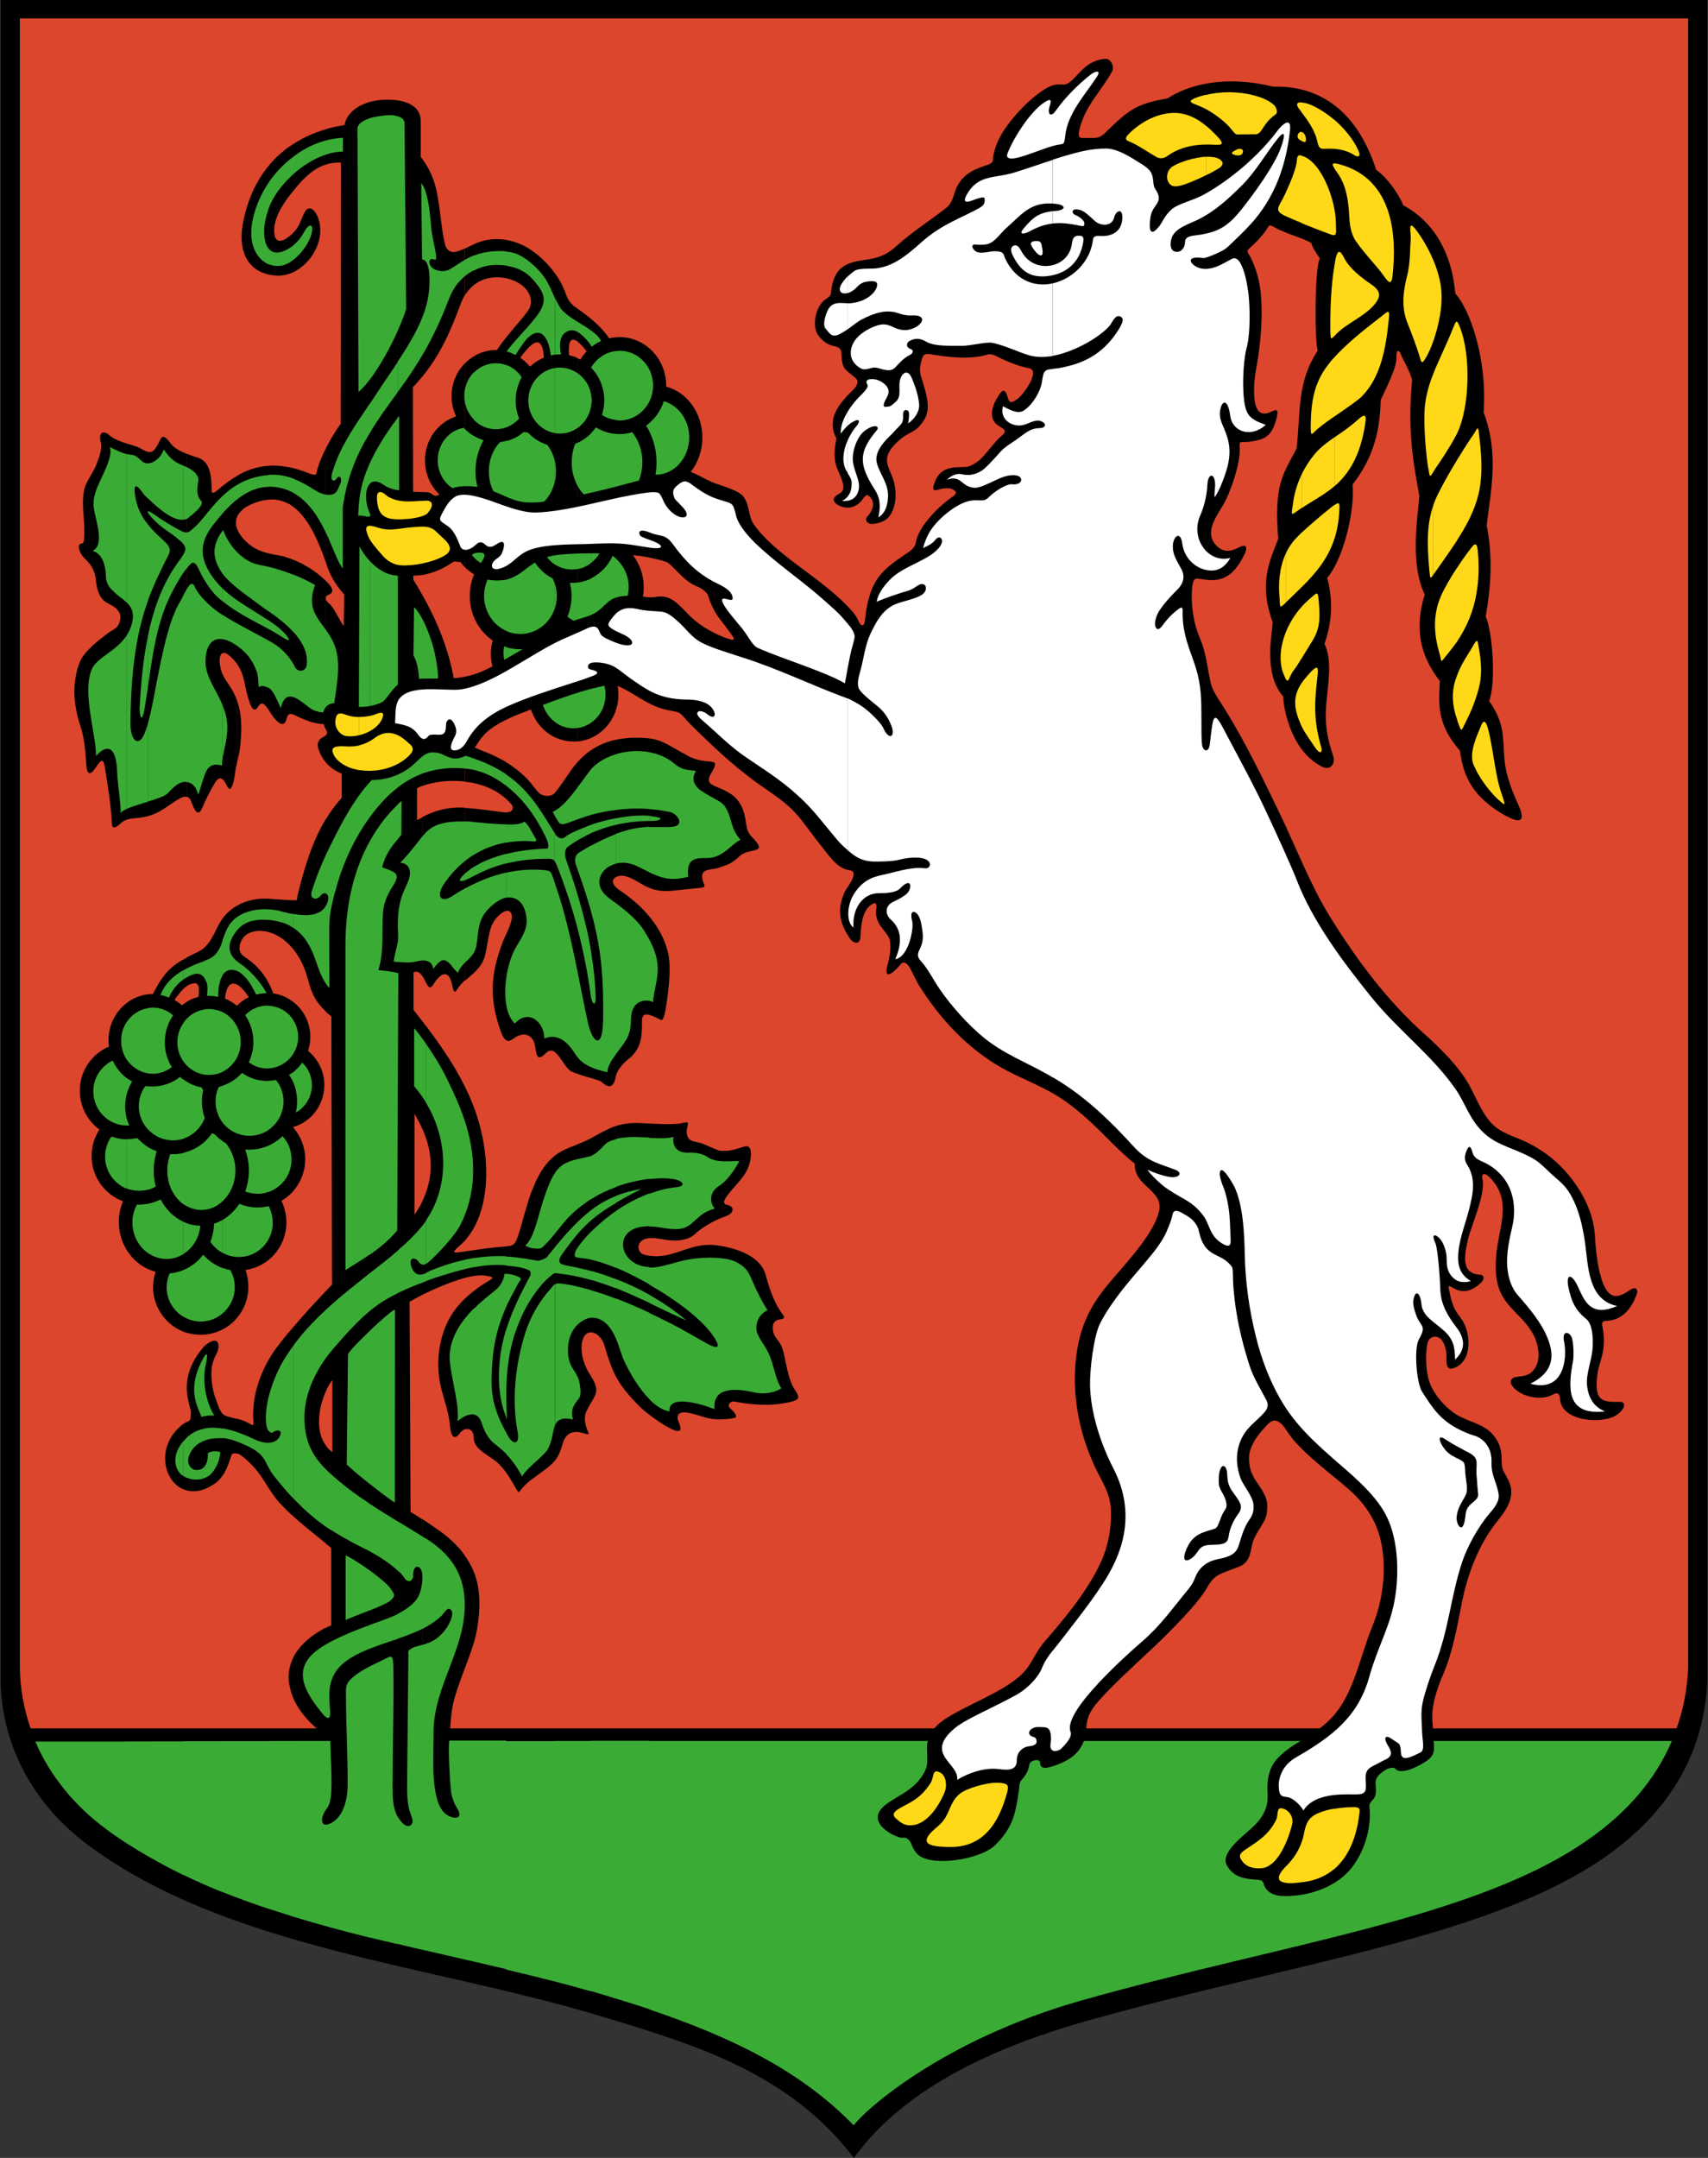 <?xml version="1.0" encoding="UTF-8"?><svg xmlns="http://www.w3.org/2000/svg" viewBox="0 0 190 240"><rect x="0" y="0" width="190" height="240" fill="#333333" stroke="none"/><defs><style>.d{fill:#fff;}.e{fill:#dc462d;}.f{fill:#3aac36;}.g{fill:#ffd918;}</style></defs><g id="a"><path d="M.07-.06H189.93V187.13c-.44,8.22-4.5,14.52-11.16,19.25-12.77,9.05-34.71,11.87-57.83,18.37-9.42,2.66-20.05,7.07-25.95,15.25-7.14-9.35-17.36-12.52-28.14-15.76-18.99-5.74-41.41-7.51-56.94-18.95C3.61,200.63,.26,194.13,.07,187.13V-.06Z"/><path class="e" d="M2.21,2.05H187.79V185.57c-.11,2.39-.55,4.62-1.29,6.66H3.4c-.73-2.14-1.15-4.36-1.19-6.66V2.05Z"/><path d="M88.8,155.36v.02c-.02,.34-.51,.51-1.75,.71-1.63,.28-3.56,.14-5.33-.21-.41-.09-.9,.37-.53,.71,.39,.34,.87,.9,.62,1.06-.21,.11-.9,.18-1.56,.21-1.56,.05-2.14-.41-3.56-.71-.99-.21-1.61,.05-1.17,1.06,.51,1.15-.11,1.1-1.03,.62-1.19-.6-2.87-1.93-3.31-2.37-2.46-2.5-3.01-3.63-3.95-6.84-.48-1.61-2.37-2.23-2.53,.07-.09,1.49,.64,2.76,1.01,3.31,1.26,2,.34,2.16-.51,4.04-.23,.51-.14,1.26,.07,1.84,.37,.92,.28,.64-.6,.46-.14-.05-.28-.07-.39-.07v-32.02c.37-.14,.71-.3,1.08-.46,.8-.41,1.61-.9,2.46-1.29,.96-.44,2.04-.64,3.22-.6,1.84,.07,2.92,.18,4.34,.09,.85-.07,1.33-.51,1.08,.39-.21,.76,.05,1.31,.48,1.49,.23,.11,.71,.14,1.19,.32,.8,.3,1.7,.78,2,.8,1.13,.07,1.61-.16,2.62-.46,.69-.21,.83,.32,.78,1.01-.16,1.88-1.17,2.64-2.32,4.04-.6,.71-.96,1.31-.32,1.42,.87,.18,.76,.94-.09,1.24-1.47,.48-2.99,1.52-3.33,1.86-.76,.78-1.81,.94-2.94,.85-.92-.07-2.85-.73-3.42,.39-.21,.37-.05,1.06,.6,1.22,3.15,.74,4.82-1.47,7.99-1.06,2.25,.3,4.82,1.17,5.44,3.19,.34,1.19,.83,3.01,1.88,4.43,.87,1.13-1.38-.09-1.01,1.95,.14,.8,.71,.96,1.03,1.93,.37,1.1,.55,3.33,1.38,4.57,.23,.32,.34,.57,.37,.76h0Zm-24.51-35.92v-34.73c1.63-1.79,3.74-2.73,6.82-2.66,2.34,.05,2.71,.53,5.35,1.98,2.32,1.29,3.9-.14,2.64,2-.85,1.42,.6,1.24,2.09,2.2,1.24,.78,1.61,2,1.77,3.12,.11,.76,.18,1.22,.67,1.72,1.98,2-.25,1.15-1.31,2.11-1.1,1.03-1.4,.96-2.46,1.36-.55,.21-1.75,.02-1.75,.9,0,1.17,.96,1.22-.76,1.36-2.94,.25-3.97,.73-6.13-.57-.6-.37-1.52-.9-2.18-.83-1.01,.11-1.24,.85-.11,1.61,3.33,2.23,4.94,4.82,5.42,7.12,.34,1.7-.02,4.43-.32,6.22-.14,.69-.3,1.22-.53,1.08-2.04-1.1-2.11-.55-2.09,.51,0,1.13-.02,2.69-1.49,3.84-.69,.53-1.29,1.33-1.4,1.86-.16,.83-.46,1.75-1.63,.67-.18-.18-1.61-.51-2.6-.85h0Zm0-36.98c2.53-.25,4.5-2.48,4.5-5.19s-1.84-4.75-4.25-5.12c-.02-.39-.11-.76-.23-1.13,.46,.11,.94,.18,1.42,.18,3.24,0,5.88-2.66,5.88-5.9,0-2.2-1.22-4.13-3.01-5.14,.02-.18,.02-.34,.02-.53,0-.57-.09-1.13-.28-1.65,1.79-.32,3.28-1.68,4.09-3.54,.16,.02,.34,.02,.53,.02,2.85,0,5.17-2.6,5.17-5.81,0-2.73-1.72-5.05-4.02-5.65v-.11c0-2.96-2.32-5.4-5.19-5.4-.39,0-.78,.05-1.15,.14-1.03-1.54-2.69-2.71-3.49-3.28v3.67c.3,.23,.64,.62,.99,1.06-.28,.28-.51,.57-.71,.92l-.28-.14v42.61Zm0-48.12v3.67c-.64-.48-1.13-.32-.99,1.49,.34,.09,.67,.18,.99,.34v42.61c-.16,.02-.32,.02-.48,.02-2.09,0-3.88-1.33-4.62-3.24V40.57c.39-.32,.83-.6,1.31-.8-.11-1.77-.64-1.95-1.31-1.45v-10.43c1.47,1.01,2.78,2.55,3.47,4.09,.39,.87,.39,1.38,1.19,2.07,.09,.07,.23,.16,.44,.3h0Zm0,50.37v34.73c-.32-.09-.6-.21-.78-.3-.53-.32-.99-1.29-1.49-1.84-.39-.46-.8-.67-1.31-.16-1.08,1.08-1.01,0-1.22-.92-.05-.28-.16-.53-.3-.71v-28.23c.28,.34,.53,.69,.76,.9,.41,.39,1.26,.48,1.68,.09,.48-.51,1.08-1.42,1.7-2.32,.3-.46,.62-.87,.96-1.24h0Zm0,42.54v32.02c-1.01-.09-1.47,.51-1.7,1.29-.41,1.38-.64,1.88-1.93,2.87-.46,.34-.99,.71-1.47,1.08v-32.11c.62-1.65,1.47-3.17,2.89-4.13,.67-.44,1.45-.71,2.2-1.01Zm-5.1-99.36v10.43c-.41,.3-.87,.85-1.31,1.47,.41,.28,.76,.62,1.08,.99,.07-.07,.14-.14,.23-.21v38.68c-.18-.44-.3-.92-.34-1.42-2.41-.39-4.25-2.55-4.25-5.14,0-.51,.07-.99,.21-1.45-1.54-1.06-2.55-2.87-2.55-4.94,0-.85,.16-1.68,.48-2.41-.37-.23-.71-.51-1.03-.8v-22.67c.9-.92,2.11-1.49,3.47-1.49h.09c.37-.55,.87-1.22,1.45-1.91,.87-1.08,2.04-2.32,2.23-2.85,.34-.99-.14-2.07-1.38-2.76-1.42-.78-3.28-.76-4.52,.05-.53,.34-.99,.83-1.33,1.38v-5.19c.48-.23,.92-.46,1.13-.55,1.7-.74,3.49-.64,5.17,.11,.39,.18,.8,.41,1.19,.69h0Zm0,59.4v28.23c-.44-.57-1.19-.62-1.95-.09-.53,.37-1.01,.76-1.56-.78-1.33-3.81-1.03-6.39,.16-9.67,.3-.83,1.06-2.14,1.1-2.94,.02-.69-.44-1.13-1.42-.25-1.22,1.08-1.1,2.57-1.56,4.46-.34,1.36-1.38,2.07-2.25,2.83v-19.22c1.31,.05,2.69,.28,4.3,.48,.99,.11,1.26-.44,.85-.92-1.33-1.54-3.24-2.27-5.14-2.48v-4.46c.87,.73,2.32,1.1,3.47,1.68,1.22,.57,2.43,1.45,3.4,2.41,.21,.21,.41,.46,.62,.73h0Zm0,45.11v32.11c-.34,.25-.67,.53-.9,.78-.71,.78-.48,.94-1.03,.02-.44-.76-1.17-2.09-2.2-2.87-1.15-.83-2.37-1.4-2.37-2.57,0-.8-.51-1.06-.99-.9v-14.52c.8-.78,1.77-1.47,2.89-2.14,.41-.25,.11-.32-.62-.44-.57-.09-1.38,.02-2.27,.25v-2.94c1.79-.23,2.41-.39,4.73-.57,.64-.07,.85-.16,1.19-1.13,.51-1.54,.92-3.4,1.56-5.1h0Zm-7.49,53.17v-12.56c.8,1.1,1.26,2.25,1.47,3.42,.34,1.86,.11,4.34-.46,6.29-.32,1.01-.67,1.95-1.01,2.85h0Zm0-47.57c2.02-2.25,2.6-5.74,2.32-9.1-.25-2.94-1.08-5.6-2.32-8.08v17.18Zm0-110.36v5.19c-.14,.25-.28,.53-.39,.8-1.13,3.05-2.27,5.74-4.3,8.22V17.74c.67,.85,1.33,2.23,1.61,3.77,.39,2.02,.51,4.25,.9,5.74,.11,.41,.46,.8,.94,.78,.39-.02,.83-.21,1.24-.39h0Zm0,12.77c-.9,.94-1.47,2.23-1.47,3.65,0,.8,.18,1.56,.51,2.25-2,.64-3.47,2.6-3.47,4.89,0,2.48,1.7,4.57,3.95,5.03-.62,.87-1.01,1.95-1.01,3.12,0,1.45,.57,2.78,1.49,3.72v-22.67h0Zm0,42.05v4.46c-1.75-.21-3.49,.05-4.69,.48v-21.18c2.69,4.78,4,9.37,3.9,14.61,0,.71,.3,1.24,.78,1.63h0Zm0,7.37v19.22c-.11,.11-.23,.21-.32,.32-.71,.71-.78,1.61-1.1,.11-.41-1.93-1.45-1.03-2.07,0-.51,.87-.76-.18-1.19-.9v-17.73c1.68-.87,3.12-1.1,4.69-1.03h0Zm0,30.98v17.18c-.18,.21-.39,.41-.62,.6-.9,.78-.57,.76,.11,.67,.18-.02,.37-.05,.51-.07v2.94c-1.52,.41-3.28,1.17-4.69,1.86v-10.45c1.52-3.22,.85-5.99,0-7.92v-12.01c1.79,2.32,3.45,4.69,4.69,7.21h0Zm0,23.63v14.52c-.18,.07-.39,.23-.55,.44-.62,.85-.99,.34-1.1-.83-.11-1.38-.55-2.6-.9-3.88-.53-2.02-.53-4,.02-6.02,.46-1.68,1.29-3.03,2.53-4.23h0Zm0,28.55v12.56c-.55,1.52-1.1,2.92-1.36,4.27-.16,.8-.32,2.64-.3,3.95h-.09c-.07,1.42,.09,4.43,.23,5.54,.09,.67,.32,1.29,.67,1.81,.92,1.47-.85,1.24-1.56,.37-1.24-1.49-1.1-5.33-1.06-7.72h-1.22v-24.81c.83,.55,1.58,1.08,2.25,1.56,1.03,.8,1.84,1.61,2.43,2.46Zm-13.46-103.38l.05-3.49c-.62-.71-1.4-1.7-1.88-3.08-.05-.16-.09-.32-.16-.51v-12.66c.51-1.01,1.1-2,1.65-2.73l.02-29.05c-.53-.02-1.08,.02-1.68,.21v-3.93c.67-.21,1.38-.34,2.09-.46,.21-1.38,1.68-2.53,3.9-2.78,1.75-.18,4.57,.09,4.57,2.34v4c.07,.07,.14,.16,.21,.25v24.12c-.34,.41-.69,.83-1.08,1.22l.05,21.41c.37,.6,.71,1.17,1.03,1.75v21.18c-.23,.07-.44,.16-.62,.28v3.54l.62-.34v17.73c-.25-.39-.55-.69-1.01-.46v4.16c.34,.44,.67,.87,1.01,1.31v12.01c-.3-.71-.64-1.29-.9-1.77v11.25c.37-.53,.67-1.06,.9-1.56v10.45c-.57,.28-1.06,.55-1.45,.78l.11,23.38c.46,.28,.92,.55,1.33,.83v24.81h-1.68l-.05,4.41c-.02,1.13-.02,2.43,.37,3.51,.11,.37,.28,.69,.23,.96-.07,.44-.55,.64-1.03,.18-1.15-1.1-1.19-2.62-1.19-4.11,0-1.65,.02-3.31,.05-4.96h-5.1c.05,1.63,.09,3.24,.07,4.71,0,1.86-.57,3.42-1.56,4.09-.37,.25-.67,.37-.87,.34v-1.63s.07-.11,.11-.16c.28-.37,.48-.9,.51-2.09,.07-1.54-.05-3.26-.11-5.26h-.05v-.41c-.16-.09-.32-.21-.46-.32v-12.01c.18-.09,.39-.21,.6-.28v-8.61c-.21-.16-.39-.32-.6-.48v-10.91c.21,.28,.44,.53,.73,.73v-8.02c-.28,.37-.53,.8-.73,1.29v-11.16c.23-.25,.46-.51,.69-.73l-.07-29.84c-.23-.18-.44-.34-.62-.53v-21.38c.51-.85,1.08-1.63,1.77-2.39v-8.41c-.67,.16-1.26,.23-1.77,.23v-13.92c.05,.18,.21,.37,.44,.55,.46,.37,1.26,2.14,1.56,2.43h0Zm-2-5.01v1.79c.02-.07,.11-.14,.25-.21,.83-.3,.39-.92,0-1.33l-.25-.25Zm0-2.07c-.83-2.39-2.02-5.21-3.97-6.41v-4.13c1.1,.23,1.86,.57,2.25,.71,.76,.23,.62,.11,.8-.57,.18-.64,.51-1.45,.92-2.25v12.66h0Zm-3.97-.41v17.3c.32-.07,.83,.3,1.29,.48,.69,.28,1.49,.64,2.69,.64v-13.92c-.02-.07-.02-.16,0-.23v-1.79c-1.17-1.13-2.5-1.93-3.97-2.48h0Zm3.97-47.75v3.93c-.92,.3-1.93,.94-3.05,2.25-.3,.34-.62,.74-.92,1.13v-5.42c1.17-.83,2.5-1.45,3.97-1.88h0Zm0,76.74v21.38c-2.27-2.11-1.54-3.74-3.08-6.16-.25-.41-.55-.83-.9-1.17v-5.05c1.03,.02,.67,.14,.87-.64,.67-2.71,1.52-5.72,3.1-8.36h0Zm0,52.48v11.16c-.83,1.88-1.17,4.41,0,5.99v10.91c-1.42-1.15-2.78-2.23-3.97-3.33v-20.3c1.26-1.52,2.66-3.03,3.97-4.43h0Zm0,37.44v12.01c-1.54-1.13-2.94-2.53-3.67-4.32-.14-.34-.23-.67-.3-.96v-2.46c.48-1.86,2.07-3.31,3.97-4.27h0Zm0,20.26v1.63c-.57,0-.51-.87,0-1.63h0Zm-3.97-68.45c1.03-.99,1.68-2.37,1.68-3.9,0-1.38-.51-2.62-1.36-3.58,2.02-.57,3.49-2.46,3.49-4.69,0-1.52-.71-2.89-1.81-3.79,.16-.48,.25-1.01,.25-1.56,0-1.75-.9-3.28-2.25-4.13v21.66h0Zm0-102.42v-4.2c.3-.25,.57-.55,.74-.8,.41-.57,.57-1.24,.9-1.86,.53-.96,1.47,0,1.68,1.47,.32,2.3-1.31,4.62-3.31,5.4Zm0,25.7c-.51-.3-1.06-.48-1.63-.55-1.06-.11-2.53,.28-3.51,.99-.37,.3-.62,.6-.76,.92v-4.57c1.49-.87,2.8-1.1,3.95-1.13,.73,0,1.38,.09,1.95,.21v4.13h0Zm-5.9,2.69c.25,.67,.83,1.33,1.49,1.84,1.4,1.03,2.99,1.01,3.77,1.26,.21,.07,.41,.14,.64,.21v17.3c-.18,.02-.3,.16-.37,.46-.23,.96-.76,.71-1.31,.09-.76-.87-1.24-2.46-1.91-1.33-.37,.6-.69,.16-.94-.6-.6-1.7-.46-2.92-1.38-4.2v-15.02h0Zm5.9-42.56v5.42c-.92,1.19-1.77,2.6-1.77,3.97,0,1.61,.99,1.24,1.77,.57v4.2c-.57,.21-1.15,.3-1.72,.23-3.24-.32-4.04-3.03-3.54-5.74,.73-3.95,2.62-6.82,5.26-8.66h0Zm0,83.86v5.05c-.87-.92-2-1.58-3.28-1.63-.9-.02-1.77,.28-2.16,1.13-.34,.78-.25,1.36,.41,1.79,1.75,1.13,2.57,2.5,3.17,4.04,.67,.09,1.31,.34,1.86,.69v21.66c-.3,.28-.62,.51-.96,.71,.34,.74,.55,1.54,.55,2.41,0,2.69-1.98,4.94-4.55,5.28,.21,.6,.32,1.22,.32,1.88,0,1.31-.48,2.53-1.26,3.45v-34.73c.39-.39,.83-.71,1.31-.94-.34-.51-.71-.96-1.06-1.24-.09-.07-.16-.11-.25-.16v-8.77c1.03-.6,2.27-.85,3.47-.78,.85,.05,1.72,.14,2.39,.16h.05Zm0,47.91v20.3c-.41-.37-.78-.76-1.15-1.15-1.17-1.29-1.79-2.83-2.94-4.07-.46-.48-.92-.92-1.26-1.15-.18-.16-.39-.25-.55-.3v-3.86c.46,.11,.96,.28,1.4,.55,.37,.23,.48,.3,.41-.41-.05-.71,0-1.45,.09-2.14,.3-2.07,1.24-4.2,2.46-5.86,.48-.64,.99-1.29,1.54-1.93h0Zm0,37.28v2.46c-.23-.9-.21-1.7,0-2.46h0Zm-5.9-100.51c.16-.67,.32-1.26,.39-2.23,.14-1.63,.14-3.15-.39-4.64v6.87Zm0-27.31c-.18,.44-.16,.87,0,1.33v15.02c-.21-.28-.46-.55-.78-.85-1.03-.92-1.29,.05-1.1,1.1,.21,1.22,.87,1.81,1.45,2.85,.16,.34,.32,.67,.44,.99v6.87c-.05,.18-.09,.37-.14,.57-.09,.44-.11,1.08-.28,1.63-.18,.71-.39,1.13-.8,.25-.48-.99-.92-.76-1.26-.16-.51,.85-1.01,1.81-1.38,2.73-.37,.87-.69,.6-.96,.05-.25-.53-.32-1.01-.64-1.19-.05-.02-.09-.05-.14-.05V50.47c.39,.16,.78,.3,1.13,.39,1.22,.37,1.63,1.49,1.63,3.61,0,.48,.23,.41,.6,.09,.8-.69,1.54-1.24,2.25-1.63v4.57h0Zm0,43.25v8.77c-.64-.32-1.19,.02-1.33,1.56,.48,.21,.92,.46,1.31,.8,0-.02,.02-.02,.02-.02v34.73c-.96,1.15-2.43,1.88-4.04,1.88-.53,0-1.06-.07-1.56-.23v-36.8c.41-.25,.85-.44,1.31-.55,.18-1.4-.07-1.75-.99-1.38-.11,.05-.21,.11-.32,.18v-3.19c.37-.18,.76-.37,1.22-.6,1.38-.64,1.79-2.09,2.48-3.28,.48-.83,1.15-1.45,1.91-1.88h0Zm0,57.08v3.86c-.32-.09-.57-.02-.64,.21-.37,1.17-.78,2.41-1.91,3.17-1.13,.78-2.18,.94-3.05,.71v-7.6c.39-.18,.44-.09,.46-1.08,.02-.8-1.68-3.61,1.38-7.23,.41-.48,1.65-1.29,1.7-.18,.02,.39-.16,.78-.32,1.08-.14,.25-.48,1.06-.48,1.95-.02,1.22,.34,2.57,.46,2.8,.23,.53,.44,1.65,1.06,1.93,.34,.16,.85,.25,1.36,.39Zm-5.6-107.35v38.17c-.32-.09-.69,.11-1.15,.39-1.47,.96-2.27,1.72-4.13,1.93-.78,.09-1.54,.09-2.04,.6-.74,.69-.99,.57-1.01-.02-.11-2.2-.44-4.07-.78-6.22-.14-.78-.3-1.01-.9-.11-.87,1.36-1.1,.76-1.17-.25-.09-1.31-.18-2.8-.64-4.2-.48-1.4-.71-2.85-.67-4.16,.05-1.13,.3-2.64,.92-3.56,.83-1.19,2.2-2.11,2.73-2.55,.39-.32,.96-.51,1.22-.94,.28-.53,.32-1.03,.14-1.38-.69-1.26-1.84-.67-2.41-2.5-.41-1.29,.07-2.11-1.49-3.58-.53-.51-.92-1.58-.3-1.63,.3-.02,.32-.57,.28-2.09-.05-1.03-.34-2.92,.09-4.23,.28-.78,.87-1.52,1.24-2.41,.23-.64,.71-1.65,.51-2.5-.32-1.38,.48-1.26,.94-.83,.76,.69,2.2,.99,3.01,1.26,.69,.25,1.4,.96,1.91,.46,.99-.96,.64-2.5,2-.69,.3,.41,1.01,.78,1.72,1.06h0Zm0,56.04v3.19c-.55,.37-.99,1.01-1.36,1.52,.3,.18,.57,.37,.83,.6,.16-.14,.34-.25,.53-.37v36.8c-2.16-.67-3.74-2.71-3.74-5.1,0-.6,.11-1.17,.28-1.7-2.34-.6-4.09-2.85-4.09-5.54,0-.8,.16-1.58,.46-2.3-2.04-.76-3.49-2.71-3.49-5.03,0-1.08,.32-2.11,.87-2.94-1.33-.99-2.18-2.55-2.18-4.34,0-2.18,1.33-4.09,3.24-4.89-.02-.23-.05-.48-.05-.71,0-2.83,2.23-5.14,4.94-5.14,1.22-2.41,2.11-3.17,3.77-4.04h0Zm0,51.66v7.6c-2.6-.67-3.56-4.94-.46-7.33,.21-.16,.34-.23,.46-.28Z"/><path class="f" d="M72.26,223.49v-29.86h113.72c-1.84,4.3-4.94,7.88-9.1,10.82-12.47,8.89-33.92,11.64-56.55,18.03-15.62,4.41-24.3,12.38-25.36,13.9-5.95-6.13-13.67-9.83-22.72-12.89h0Zm0-67.83v-9.62c1.22,.57,2.37,1.15,3.4,1.7,.94,.51,1.84,1.06,2.76,1.56,1.06,.62,1.98,.9,1.03-.55-1.22-1.91-4.13-4.11-7.19-5.86v-1.91c1.38,.02,2.8-.64,4.43-.92,2-.32,4.13-.21,5.1,.25,1.36,.67,1.54,1.31,2.07,2.53,.48,1.08,.99,2.09,1.52,2.85,.18,0-1.29,.41-1.24,2.09,.02,.85,.92,1.75,1.38,2.76,.6,1.36,.76,2.94,1.4,3.86-.57,.41-1.81,.74-3.01,.46-2.27-.51-4.64-.55-4.43,1.86-1.56-.62-5.17-1.65-5.01,.25-.74-.11-1.49-.6-2.2-1.31h0Zm0-10.73c1.38,.67,2.76,1.33,4.13,1.95-1.31-1.1-2.71-2.07-4.13-2.85v.9h0Zm0-8.52v-3.65c.99-.37,1.98-.62,2.89-.71,1.22-.11,.83-.67,0-.87-.8-.18-1.88-.16-2.89-.05v-4.57c1.15,.05,2.16,.05,2.66-.11-.16,1.01,.37,1.81,1.68,1.75,1.33-.07,2.02,.41,2.25,.57,.99,.6,2.55,.32,3.4,.37-.18,.3-1.06,2-2.3,2.78-.83,.53-1.19,1.58-.44,2.5-1.31,.39-1.58,.78-2.57,1.65-.64,.55-1.38,.78-2.8,.55-.6-.09-1.24-.21-1.88-.21h0Zm0-25.08v-6.78c1.61,3.05,.64,4.39,.37,6.94,.05-.02-.11-.11-.37-.16h0Zm0-14.29v-5.05c1.03-.05,1.86,.05,2.62-.05,1.31-.16,.48-1.42-.28-1.61-.8-.18-1.58-.28-2.34-.34v-6.32c1.01,.18,1.98,.6,2.73,1.24,1.06,.9,1.84,.67,2.43,.85-.53,.8-.25,1.63,.57,2.18,1.65,1.06,2.27,1.15,2.71,1.84,.8,1.31,.51,2.3,1.68,3.63-1.06,.46-1.93,2.02-3.74,2.02-1.1,0-2.37-.07-2.07,2.09-1.19,.28-2.09,.37-3.33-.07-.37-.14-.69-.28-.99-.41h0Zm0-5.72c.14-.02,.28-.02,.41-.02,.71,0,1.31-.34,.09-.48-.16-.02-.34-.05-.51-.07v.57h0Zm0-43.3v-.99c.71-.62,1.29-1.45,1.58-2.41,1.63,.46,2.83,2.09,2.83,4.02,0,2.3-1.68,4.16-3.7,4.16h-.05c.07-.44,.11-.9,.11-1.38,0-1.24-.28-2.39-.78-3.4h0Zm0-3.4v-3.47c.25,.53,.39,1.13,.39,1.72s-.14,1.22-.39,1.75Zm0-3.47v3.47c-.62,1.26-1.88,2.14-3.33,2.14-.14,0-.3-.02-.44-.05v-7.65c.14-.02,.3-.05,.44-.05,1.45,0,2.71,.87,3.33,2.14h0Zm0,5.88v.99c-.11-.23-.25-.46-.39-.67,.14-.09,.25-.21,.39-.32h0Zm0,36.63v6.32c-1.36-.11-2.64-.05-3.77,.11v-6.2c1.19-.37,2.53-.46,3.77-.23h0Zm0,7.07v.57c-1.22,.02-2.48,.14-3.77,.44v-.73c1.22-.23,2.5-.37,3.77-.28h0Zm0,1.24v5.05c-.69-.32-1.24-.64-1.72-.83-.51-.18-1.01-.28-1.47-.23-.21,0-.39,.05-.57,.09v-3.31c1.56-.57,2.76-.76,3.77-.78h0Zm0,12.56v6.78c-.69-.11-2.02,.02-2.07,2.04-.02,1.7-.41,2.23-1.47,3.61-.07,.09-.16,.21-.23,.32v-16.86c1.13,.87,2.39,1.88,3.1,2.99,.25,.41,.48,.78,.67,1.13h0Zm0,22v4.57c-.67,.09-1.33,.21-1.86,.34-.64,.14-1.29,.34-1.91,.57v-5.33c.96-.25,2.23-.25,3.24-.18,.18,0,.34,0,.53,.02h0Zm0,6.2v3.65c-.39,0-.78,.02-1.17,.11-2.96,.69-2,4.3,1.1,4.43,.02,0,.05,0,.07,.02v1.91c-1.29-.73-2.57-1.38-3.77-1.88v-6.27c1.15-.8,2.46-1.49,3.77-1.98h0Zm0,11.28c-1.26-.71-2.55-1.31-3.77-1.77v1.01c1.29,.51,2.53,1.08,3.77,1.65v-.9h0Zm0,2v9.62c-1.17-1.17-2.23-2.94-2.94-4.52-.25-.62-.48-1.49-.83-2.32v-4.39c1.26,.48,2.55,1.03,3.77,1.61h0Zm0,47.59v29.86c-1.24-.41-2.5-.8-3.77-1.19v-28.66h3.77Zm-3.77-59.81c.8-.48,1.75-.99,2.85-1.56-1.06,.18-2,.44-2.85,.78v.78h0Zm0-65.34v-6.36c.87,.78,1.45,1.93,1.45,3.19s-.57,2.41-1.45,3.17h0Zm0-12.45v-7.74c.14,.02,.3,.02,.44,.02,.48,0,.94-.07,1.4-.21,.69,.87,1.13,2.04,1.13,3.33,0,2.2-1.26,4.07-2.96,4.59Zm0-16.95v7.65c-.55-.07-1.08-.25-1.52-.55,.16-.51,.25-1.06,.25-1.63,0-1.4-.55-2.69-1.45-3.61v-.07c.6-.96,1.56-1.65,2.71-1.79h0Zm0,9.21v7.74c-.32,.09-.64,.14-.96,.14-.62,0-1.22-.18-1.75-.48v-7.51c.18-.21,.37-.41,.51-.62,.67,.41,1.4,.67,2.2,.73h0Zm0,13.83v6.36c-.73,.64-1.68,1.03-2.71,1.03v-5.17c1.03-.53,1.88-1.4,2.37-2.48,.11,.07,.23,.16,.34,.25h0Zm0,21.8v6.2c-1.01,.11-1.93,.32-2.71,.53v-5.1c.67-.74,1.63-1.29,2.71-1.63h0Zm0,7.12v.73c-.9,.21-1.79,.51-2.71,.9v-.92c.8-.28,1.72-.53,2.71-.71h0Zm0,1.75v3.31c-1.75,.44-2.64,2.37-.8,3.77,.25,.18,.53,.39,.8,.6v16.86c-.51,.67-.92,1.36-.92,1.95-.73-.16-1.33-.34-1.79-.55v-3.77c.55,1.24,1.26,1.22,1.31-1.42,.07-5.03-.25-8.2-1.31-12.01v-7.46c1.01-.55,1.91-.96,2.71-1.26h0Zm0,33.95v5.33c-.94,.34-1.86,.78-2.71,1.31v-4.8c.48-.21,.92-.62,1.52-1.26,.25-.28,.69-.46,1.19-.57h0Zm0,6.32c-.99,.39-1.86,.9-2.71,1.54v1.13c.78-.67,1.65-1.26,2.71-1.88v-.78h0Zm0,1.7v6.27c-.99-.41-1.91-.71-2.71-.9v-3.15c.64-.6,1.29-1.17,1.81-1.58,.3-.23,.57-.44,.9-.64h0Zm0,7.53v1.01c-.9-.34-1.79-.64-2.71-.92v-.99c.87,.23,1.77,.53,2.71,.9h0Zm0,2.16v4.39c-.23-.53-.51-1.01-.87-1.42-.53-.57-1.15-.87-1.84-.83v-3.05c.9,.25,1.79,.57,2.71,.92h0Zm0,49.2v28.66c-.34-.11-.67-.21-1.01-.32-.55-.16-1.13-.32-1.7-.51v-27.84h2.71Zm-2.71-82.55c.18,.71,.53,.83,.48-.25-.05-1.65-.23-3.24-.48-4.8v5.05h0Zm0-30.71v-6.18c.96,.67,1.58,1.81,1.58,3.08s-.62,2.43-1.58,3.1h0Zm0-17.78c.87-.67,1.42-1.75,1.42-2.96,0-.57-.14-1.15-.37-1.63-.37-.07-.71-.16-1.06-.3v4.89h0Zm0-17.62c.02-.14,.05-.28,.05-.44,0-.14-.02-.3-.05-.44v.87h0Zm0-6.48v-1.7c.51,.37,.9,.74,1.08,1.15-.37,.16-.71,.37-1.01,.62l-.07-.07Zm0-1.7v1.7c-.18-.28-.39-.55-.62-.8v-1.33c.23,.16,.44,.3,.62,.44h0Zm0,4.07v.07s0-.02-.02-.02c.02-.02,.02-.05,.02-.05h0Zm0,3.24v.87c-.07,.64-.28,1.22-.62,1.7v-4.25c.34,.48,.55,1.06,.62,1.68h0Zm0,4.07v7.51c-.21-.14-.41-.3-.62-.48v-6.48c.23-.16,.44-.34,.62-.55h0Zm0,9.53v4.89c-.18,.16-.39,.3-.62,.41v-5.6c.21,.11,.41,.23,.62,.3h0Zm0,6.64v5.17h-.05c-.18,0-.39,0-.57-.02v-4.89c.21-.07,.44-.16,.62-.25h0Zm0,9.85v6.18c-.18,.14-.39,.25-.62,.34v-6.87c.23,.09,.44,.21,.62,.34h0Zm0,11.35v5.1c-.21,.07-.41,.11-.62,.18v-4.48c.14-.21,.3-.39,.44-.57,.07-.07,.11-.16,.18-.23h0Zm0,6.2v.92c-.21,.09-.41,.21-.62,.3v-.99c.21-.09,.41-.16,.62-.23h0Zm0,2.3v7.46c-.18-.69-.39-1.38-.62-2.11v-5.01c.21-.11,.41-.25,.62-.34h0Zm0,11.99v5.05c-.02-.11-.05-.23-.07-.37-.16-1.19-.34-2.32-.55-3.4v-4.43c.25,1.03,.46,2.07,.62,3.15h0Zm0,8.91v3.77c-.23-.09-.44-.21-.62-.32v-5.77c.07,.34,.14,.67,.21,.99,.11,.53,.25,.99,.41,1.33h0Zm0,13.62v4.8c-.21,.11-.41,.25-.62,.41v-5.05l.34-.07c.09-.02,.18-.05,.28-.09h0Zm0,6.02v1.13c-.21,.18-.41,.39-.62,.57v-1.19c.21-.18,.41-.34,.62-.51h0Zm0,2.39v3.15c-.21-.07-.41-.09-.62-.14v-2.37c.21-.21,.41-.41,.62-.64h0Zm0,4.41v.99c-.21-.05-.41-.11-.62-.16v-.99c.21,.05,.41,.09,.62,.16h0Zm0,2.14v3.05c-.21,0-.41,.07-.62,.14v-3.38c.21,.05,.41,.11,.62,.18h0Zm0,50.12v27.84c-.21-.05-.41-.11-.62-.16v-27.68h.62Zm-.62-157.26v1.33c-.67-.76-1.45-1.31-2.27-.71-.69,.48-.67,1.52-.48,2.43h-.11c-.18,0-.39,0-.57,.02v-6.34c.28,.6,.53,1.13,.87,1.47,.67,.67,1.68,1.24,2.57,1.79h0Zm0,6.06v4.25c-.64,.92-1.68,1.54-2.87,1.54-.18,0-.39-.02-.57-.05v-7.23c.18-.05,.39-.05,.57-.05,1.19,0,2.23,.6,2.87,1.54h0Zm0,6.29v6.48c-.94-.85-1.56-2.23-1.56-3.77,0-.74,.14-1.45,.39-2.07,.41-.16,.8-.37,1.17-.64h0Zm0,8.68v5.6c-.46,.23-.99,.34-1.52,.34-.71,0-1.38-.21-1.93-.57v-5.88c.18-.21,.37-.44,.53-.67,.39-.18,.8-.28,1.24-.3,.48,.6,1.06,1.1,1.68,1.47h0Zm0,7.19v4.89c-.76-.11-1.47-.44-2.04-.9,.3-.71,.46-1.47,.46-2.3,0-.51-.07-.99-.18-1.45h.25c.53,0,1.03-.09,1.52-.25h0Zm0,9.26v6.87c-.41,.18-.87,.28-1.36,.28-.78,0-1.49-.25-2.09-.71v-2.89c1.42-.71,2.48-2.09,2.78-3.74,.23,.05,.46,.11,.67,.21h0Zm0,12.49v4.48c-.83,.25-1.45,.51-1.81,.64-.32,.11-.87,.34-1.13,.07-.14-.16-.32-.48-.51-.8v-.55c1.26-.71,2.39-2.43,3.45-3.84h0Zm0,5.63v.99c-.67,.34-1.33,.73-2,1.22-.3,.21-.41,.8-.18,1.45,.85,2.43,1.61,4.82,2.18,7.26v4.43c-.85-4.5-2.04-8.06-3.15-10.91-.11-.3-.21-.48-.3-.62v-3.12s.05,.07,.05,.09c.25,.39,.71,.71,1.17,.28,.16-.16,1.01-.62,2.23-1.06h0Zm0,2.41l-.69,.41c-.57,.34-.57,.94-.39,1.42,.41,1.15,.76,2.18,1.08,3.17v-5.01h0Zm0,18.24c-1.01-4.87-1.79-9.69-3.45-14.42v17.13c.71,.11,1.38,.62,1.91,1.36,.41,.53,.64,1.15,1.54,1.7v-5.77h0Zm0,16.1v5.05c-.6,.41-1.17,.87-1.68,1.38-.6,.57-1.1,1.26-1.77,2.07v-6.73c.8-1.22,1.75-1.42,3.45-1.77h0Zm0,6.36c-1.13,.96-2.23,2.16-3.45,3.65v2.87c.14-.02,.3,.02,.69,.07,.96,.11,1.86,.3,2.76,.53v-.99c-.62-.16-1.24-.3-1.79-.39-.85-.16-1.58-.25-.87-1.29,.96-1.36,1.77-2.39,2.66-3.26v-1.19h0Zm0,2.53v2.37c-.11,0-.25-.02-.37-.05-.25-.02-.53-.05-.71-.11-.23-.07-.18-.44,.02-.8,.25-.44,.62-.92,1.06-1.4h0Zm0,5.72v3.38s-.11,.05-.16,.09c-1.01,.48-1.68,1.58-1.79,2.8-.25,2.64,1.08,2.71,1.29,4.39,.09,.55,.16,1.22-.11,1.56-.46,.57-.99,1.19-.64,2.32-1.33-.28-1.79,.07-2.02,.71v-15.76c.18-.09,.41-.11,1.03-.02,.76,.11,1.56,.3,2.41,.53h0Zm0,50.3v27.68c-1.15-.32-2.3-.64-3.45-.94v-26.74h3.45Zm-3.45-117.96c.87-.69,1.45-1.77,1.45-2.99,0-.99-.37-1.86-.96-2.53-.16,.18-.32,.34-.48,.51v5.01h0Zm0-7.95v-2.83c.16,.44,.23,.92,.23,1.4s-.07,.96-.23,1.42h0Zm0-14.08v-2.39c.09,.37,.14,.78,.14,1.19s-.05,.83-.14,1.19Zm0-20.53v6.34c-.14,.02-.3,.05-.44,.07-.16-1.49-.85-3.33-2.37-2.11-.48,.37-1.06,1.31-1.56,2.07-.3-.16-.64-.3-.99-.39,.94-1.29,2.32-2.55,3.4-4,1.24-1.68,.78-2.57-.44-3.97-.83-.96-1.84-1.4-3.01-1.56v-1.58c.3,.02,.6,.09,.9,.16,1.26,.39,2.76,1.77,3.45,2.83,.44,.69,.76,1.47,1.06,2.16h0Zm0,7.83v7.23c-1.65-.3-2.94-1.81-2.94-3.63s1.29-3.33,2.94-3.61h0Zm0,10.31c-.16-.69-.46-1.29-.85-1.79-.8-.25-1.54-.71-2.11-1.33-.16-.05-.32-.07-.51-.07-.55,.48-1.22,.83-1.93,.99v7.23c.53,.34,1.15,.55,1.81,.55,1.7,0,3.15-1.36,3.58-3.19v-2.39h0Zm0,5.65v5.88c-.99-.67-1.65-1.84-1.65-3.15,0-.6,.16-1.19,.41-1.7,.46-.28,.87-.62,1.24-1.03h0Zm0,7.99c-.07-.18-.14-.39-.23-.55-.87-.44-1.58-1.13-2.09-1.95-.02-.02-.07-.02-.09-.05-.71,1.03-1.77,1.81-2.99,2.09v5.74c.48,.23,1.03,.34,1.58,.34,1.75,0,3.26-1.17,3.81-2.8v-2.83h0Zm0,5.77v5.01c-.6,.46-1.33,.74-2.14,.74-1.45,0-2.71-.94-3.26-2.25v-2.18c.51,.16,1.03,.23,1.58,.23,1.47,0,2.8-.57,3.81-1.54h0Zm0,6.73v2.89c-.76-.57-1.29-1.45-1.45-2.46,.51-.07,1.01-.23,1.45-.44h0Zm0,12.79v.55c-.07-.16-.16-.3-.23-.44,.07-.05,.16-.09,.23-.11h0Zm0,2.48c-1.31-2.04-2.69-4.71-5.4-6.52v1.26c1.56,1.19,3.05,2.94,4.34,5.58,.39,.76,.46,1.38,.18,1.4-1.75,.05-3.26,.28-4.52,.6v1.06c1.19-.3,2.69-.53,4.52-.53,.51-.02,.71,.05,.87,.28v-3.12h0Zm0,5.54v17.13c-.39-.05-.78,0-1.17,.18,.07-1.56-1.56-3.47-3.28-1.68-.51-.51-.8-1.22-.94-2.07v-2.99c.18-1.29,.55-2.5,1.03-3.33,.87-1.49,1.58-2.41,1.06-4.13-.34-1.13-1.1-1.54-1.88-1.49-.07,0-.14,0-.21,.02v-2.78c1.33-.3,2.71-.41,4.07-.3,.64,.05,.85,.11,.99,.48,.11,.32,.23,.64,.34,.94h0Zm0,32.29v6.73c-.34,.44-.76,.9-1.24,1.38-.3,.32-.57,.3-1.01,.25-.34-.02-.69-.11-1.03-.32,1.01-.87,1.36-3.1,2.07-5.24,.44-1.31,.8-2.18,1.22-2.8h0Zm0,8.25c-.28,.34-.55,.69-.83,1.03-.16,.21-.87,.48-1.1,.44-.94-.14-2.07-.39-3.47-.46v1.01c.92,.07,1.93,.21,2.57,.53,.18,.09,.14,.34,.14,.53-1.1,2.04-2.09,4.04-2.71,6.06v9.76c.02,.07,.07,.16,.09,.23-.23-4.57-.07-8.38,2.16-12.54,.57-1.03,1.58-2.5,2.53-3.28,.34-.28,.46-.41,.62-.44v-2.87h0Zm0,4.09v15.76c-.25,.67-.25,1.65-.78,2.6-.46,.78-2.25,1.98-2.85,3.01-.64-1.17-1.24-1.93-1.77-2.48v-2.37l.28,.48c.51,.85,1.26,.87,.99-.6-.69-3.54-.23-7.56,.85-10.98,.48-1.52,1.36-3.28,2.78-4.87,.25-.28,.34-.44,.51-.55h0Zm0,50.81v26.74c-1.79-.46-3.58-.9-5.4-1.33v-25.4h5.4Zm-5.4-48.26v-3.7c.41-.02,.92,.14,1.19,.25,.76,.3,.34,.41,.09,.9-.23,.48-.71,1.31-1.06,2.02-.07,.18-.16,.34-.23,.53h0Zm0-51.66v-2.02c.94,.02,1.75-.05,2-.32,.41,.21,.94,1.33,1.13,1.63,.55,.8-.07,.53-.74,.53-.73-.02-1.54,.02-2.39,.18h0Zm0-30.82v-4.69c.55,.25,1.17,.37,1.81,.37,.18,0,.37,0,.55-.02,.05,.25,.09,.53,.09,.8,0,1.65-1.03,3.05-2.46,3.54h0Zm0-15.37v-6.94c.71,.25,1.31,.74,1.72,1.36-.41,.78-.67,1.65-.67,2.6,0,.71,.14,1.38,.39,2-.39,.44-.9,.78-1.45,.99Zm0-19.57v1.58c-.25-.05-.53-.07-.8-.07-1.01-.05-1.98,.18-2.78,.62v-1.65c.3-.14,.64-.25,.99-.32,.83-.18,1.75-.25,2.6-.16h0Zm0,12.63v6.94c-.37,.14-.76,.21-1.15,.21-.94,0-1.81-.39-2.43-1.03v-5.28c.62-.64,1.49-1.03,2.43-1.03,.39,0,.78,.07,1.15,.21h0Zm0,8.45v7.23c-1.15-.76-1.93-2.18-1.93-3.84,0-1.31,.48-2.46,1.24-3.26,.23-.02,.46-.07,.69-.14h0Zm0,9.16c-1.01-.44-1.88-1.24-2.48-2.27-.41,.18-.8,.44-1.1,.76v5.33c.64,.67,1.52,1.06,2.48,1.06,.37,0,.76-.07,1.1-.18v-4.69h0Zm0,6.22v5.74c-1.45-.64-2.46-2.14-2.46-3.88,0-.64,.14-1.26,.39-1.81,.32,.05,.64,.09,.96,.09,.37,0,.74-.05,1.1-.14h0Zm0,7.53v2.18c-.18-.46-.3-.94-.3-1.47,0-.28,.02-.53,.09-.78l.21,.07h0Zm0,14.17v1.26s-.05-.05-.09-.05c-1.15-.87-2.27-1.42-3.49-1.7v-1.26c1.29,.44,2.53,1.03,3.58,1.75h0Zm0,5.56v2.02c-1.15,.21-2.39,.62-3.58,1.36v-3.63c.85,.07,2.34,.25,3.58,.25h0Zm0,3.28c-1.52,.39-2.71,.9-3.58,1.45v1.01c.85-.44,1.98-.99,3.58-1.4v-1.06h0Zm0,2.09v2.78c-.9,.16-2.07,1.19-2.53,1.95-.76,1.26-.57,2.8-.87,3.72-.05,.16-.11,.3-.18,.44v-7.63c1.13-.55,2.34-.99,3.58-1.26h0Zm0,11.71v2.99c-.16-.92-.14-1.98,0-2.99h0Zm0,30.96v1.01c-.67-.05-1.29-.05-1.72-.02-.6,.02-1.22,.11-1.86,.23v-1.01c1.36-.23,2.55-.25,3.58-.21h0Zm0,1.93v3.7c-1.17,2.64-1.58,4.98-1.63,7.95-.05,1.93,.34,3.74,1.63,6.02v2.37c-.46-.46-.9-.8-1.33-1.15-.92-.73-1.24-1.84-1.42-2.34-.16-.48-.44-.8-.83-.87v-11.78c.69-.71,1.45-1.31,2.11-1.84,.62-.46,1.15-1.06,1.29-2.04h.18Zm0,6.2c-.05,.18-.11,.34-.16,.53-.8,2.83-.99,6.48,.16,9.23v-9.76h0Zm0,45.75v25.4c-1.19-.28-2.39-.55-3.58-.83v-24.58h3.58Zm-3.58-138.8v-6.32c.32,.21,.69,.37,1.06,.48-.55,.99-.9,2.16-.9,3.45,0,.8,.14,1.56,.37,2.25-.18,.07-.34,.11-.53,.14Zm0-26.39v1.65c-.76,.37-1.42,.94-1.93,1.61-.71,.94-.99,2-1.47,3.12-.6,1.42-1.24,2.76-1.98,4.07v-4.62c.18-.62,.3-1.24,.37-1.84,.11-1.19,.11-2.76-.37-3.33v-7.72c.37,1.13,.51,2.64,.62,3.97,.09,.94,.32,1.79,.48,2.71,.16,.9,.02,.9-.16,.83-.73-.3-.71,.8,.14,1.13,.41,.18,1.06,.28,1.63-.05,.76-.44,1.58-1.1,2.66-1.54h0Zm0,12.98v5.28c-.67-.67-1.08-1.61-1.08-2.64s.41-1.98,1.08-2.64h0Zm0,7.1v6.32c-.18,.02-.37,.05-.53,.05-1.95,0-3.51-1.65-3.51-3.67,0-1.81,1.24-3.31,2.89-3.61,.34,.37,.71,.67,1.15,.92h0Zm0,8.18v5.33c-.69-.67-1.1-1.61-1.1-2.66s.41-1.98,1.1-2.66h0Zm0,27.7v1.26c-.83-.18-1.68-.23-2.64-.21-.92,.05-1.84,.21-2.73,.48v-2.37c.78-.07,1.58-.05,2.46,.09,.92,.14,1.93,.39,2.92,.74h0Zm0,7.05v3.63c-1.08,.67-2.14,1.61-3.1,2.92-1.33,1.75-.53,2.5,.64,1.72,.76-.51,1.58-.99,2.46-1.38v7.63c-.53,.87-1.47,1.29-1.79,2.27-.62-.6-.6-.73-.9-1.03-.71-.71-1.1-.39-1.84,.57-.09-.62-.46-.83-.85-.9v-14.24c.57-.57,1.22-.94,2.3-1.13,.64-.11,1.45-.14,2.48-.11,.11,0,.32,.02,.6,.05h0Zm0,4.98c-.44,.28-.78,.55-1.06,.8-.67,.62-.83,1.13,.44,.53,.18-.09,.39-.21,.62-.32v-1.01h0Zm0,43.52v1.01c-1.36,.25-2.78,.69-4.23,1.15-.39,.14-.76,.28-1.15,.41v-.9c.28-.14,.57-.3,.83-.39,1.7-.67,3.22-1.06,4.55-1.29h0Zm0,5.6v11.78h-.09c-.51-.02-1.1,.21-1.75,.78,.25-1.58-.57-4.34-.83-6.45-.3-2.43,1.06-4.5,2.66-6.11h0Zm0,48.07v24.58c-1.79-.41-3.58-.83-5.37-1.24v-34.11c.11-.05,.23-.09,.34-.11,1.22-.48,2.25-1.7,2.57-2.94,.05-.25,.07-.53-.09-.71-.41-.41-.69,.25-1.03,.6-.46,.48-1.1,.92-1.79,1.31v-9.88c2.55,1.63,4.13,3.63,4.32,6.75,.34,5.37-3.51,9.65-3.45,14.93,.02,2.11-.39,6.98,1.06,8.7,.71,.87,2.48,1.1,1.56-.37-.34-.53-.57-1.15-.67-1.81-.14-1.15-.32-4.36-.21-5.7h2.76Zm-5.37-53.01c.11-.05,.23-.14,.34-.23,1.06-.94,2.94-2.96,3.51-4.11,.87-1.72,1.31-3.51,1.4-5.26,.21-4.11-1.17-7.51-2.94-11.09-.67-1.38-1.56-2.76-2.32-3.86v6.55c1.36,2.23,2,4.71,1.95,7.12-.07,2.09-.64,4.11-1.77,5.81-.05,.09-.11,.21-.18,.3v4.78h0Zm0-65.09v-5.86c.25,.55,.46,1.17,.67,1.77,.48,1.56,.69,3.17,.71,4.07-.46,0-.92,0-1.38,.02Zm0-54.14v7.72c-.11-.11-.25-.21-.41-.21l-.09-8.5c.21,.25,.37,.6,.51,.99h0Zm0,12.89v4.62c-.9,1.56-1.88,3.08-2.99,4.57-.05,.05-.09,.11-.14,.16v-3.35c1.29-1.93,2.5-3.95,3.12-5.99h0Zm0,35.39v5.86c-.25,0-.51,0-.73,.02-.07-.85-.21-1.91-.64-2.62l.07-5.37c.46,.46,.92,1.24,1.31,2.11h0Zm0,13.9v2.37c-1.08,.37-2.11,.9-3.12,1.68v-3.12c.96-.51,2-.8,3.12-.92h0Zm0,9.07v14.24c-.48-.07-1.01,.09-1.26,.14-.44,.09-1.03,.09-1.86,0v-2.2c.05-.18,.05-.39,.05-.57-.16-3.24,.23-4.27,1.01-5.95,.6-1.26,.28-2.27-.78-2.3,1.45-1.49,2.09-2.6,2.85-3.35h0Zm0,23.43v6.55c-.37-.62-.8-1.19-1.29-1.77v-6.48c.32,.39,.78,.99,1.29,1.7h0Zm0,19.78v4.78c-.32,.14-.6,.05-.78-.25-.44-.64-1.33-.46-.69,.83,.39,.74,.94,.67,1.47,.44v.9c-1.08,.39-2.14,.83-3.12,1.31v-4.73c1.24-1.08,2.34-2.16,3.12-3.26h0Zm0,35.28v9.88c-1.01,.53-2.16,.96-3.12,1.29v-2.76c1.03-.53,1.88-1.19,2.27-1.88,.37-.71,.51-1.75,.48-2.39-.05-1.26-1.06-1.33-1.03-.07,.02,.51-.3,.83-.67,.64-.25-.11-.39-.48-.62-.73-.14-.14-.28-.28-.44-.41v-5.47c1.01,.6,2,1.22,2.99,1.84l.14,.07h0Zm0,11.74v34.11c-1.03-.23-2.09-.48-3.12-.74v-14.15c.16,.28,.37,.55,.62,.78,.48,.46,.96,.25,1.03-.18,.05-.28-.11-.6-.23-.96-.39-1.08-.39-2.39-.37-3.51l.14-14.17c-.05-.46,.02-.48,.51-.76,.18-.11,.8-.23,1.42-.41h0Zm-3.12-59.53v-15.09s.05,0,.07,.02l-.07,15.07h0Zm0-29.97c.14-.18,.28-.32,.41-.48l.02-3.77c-.14,.11-.28,.25-.44,.39v3.86h0Zm0-17.13v-12.2h.02v12.2h-.02Zm0-21.68v-8.06c.07-.07,.11-.14,.16-.21v8.29s-.09,0-.16-.02h0Zm0-17.73c.39-.87,.73-1.72,.94-2.43l-.18-20.76c-.07-.32-.34-.55-.76-.67v23.86Zm-3.1,137.88c1.01,.73,1.98,1.54,2.32,2.02,.37,.57,.6,.73,.02,1.29-.3,.28-1.26,.69-2.34,1.13v-4.43h0ZM44.24,12.94v23.86c-.85,1.93-2.04,4.02-3.1,5.42V13.14c.51-.14,1.06-.23,1.49-.28,.64-.09,1.19-.07,1.61,.07h0Zm0,27.33c-.74,1.13-1.52,2.23-2.2,3.28-.28,.44-.6,.9-.9,1.36v3.24c.92-1.54,2-3.03,3.1-4.52v-3.35h0Zm0,6.2v8.06c-.6-.11-1.13-.28-1.52-.57-.78-.55-1.29-.48-1.58-.14v-2.3c.64-1.42,1.61-3.08,3.1-5.05h0Zm0,17.55v12.2c-.57,.48-1.01,1.22-1.49,1.75-.23,.25-.94,.46-1.61,.6v-16.22c.78,.85,1.75,1.49,2.66,1.61,.14,.02,.28,.05,.44,.07h0Zm0,20.46v3.12c-.44,.34-.9,.73-1.33,1.17-.62,.64-1.22,1.36-1.77,2.11v-3.9c.96-1.08,1.98-1.93,3.1-2.5h0Zm0,5.01c-.99,.94-2.11,2.27-3.1,4.07v45.98c1.06-.73,2.11-1.58,3.05-2.69l.05-13.53v-15.09c-.39-.16-1.56-.28-2.16-.34,.3-.83,.46-2.23,.46-3.65,.05-2.78-.14-3.67,1.19-5.74,.9-1.38,.25-1.49-1.22-2.04,.37-1.47,1.06-2.32,1.72-3.1v-3.86h0Zm0,15.32v2.2c-.14-.02-.28-.05-.44-.07,.09-.83,.34-1.52,.44-2.14h0Zm0,34.29v4.73c-.83,.41-1.61,.85-2.27,1.33-.3,.21-.55,.41-.83,.64v-4.2c1.06-.83,2.14-1.65,3.1-2.5h0Zm0,30.11v5.47c-.9-.83-2-1.54-3.1-2.14v-5.28c1.01,.67,2.07,1.31,3.1,1.95h0Zm0,10.31v2.76c-.16,.07-.34,.11-.51,.16-.9,.3-1.77,.6-2.6,.92v-2.64c.85-.3,1.61-.57,2.09-.76,.34-.14,.69-.28,1.01-.44h0Zm0,22.55v14.15c-1.03-.23-2.07-.48-3.1-.73v-30.16c.57-.3,1.15-.55,1.68-.83,.8-.41,.94-.53,.94,1.38,.05,4.3-.09,8.57-.09,12.86,0,1.15,.02,2.34,.57,3.33h0Zm-3.1-37.02c1.47,1.17,2.94,2.23,2.78,2.04l.02-21.41c-.14-.11-1.49,1.08-2.8,2.32v17.04h0Zm0-107.61v-.48c.09,.23,.14,.41,0,.48Zm-2.69,122.72v-7.17c.41,.16,1.58,.87,2.69,1.68v4.43c-.92,.34-1.91,.74-2.69,1.06h0ZM41.14,13.14v29.08c-.46,.6-.9,1.08-1.26,1.36l-.11-29.42c.18-.51,.74-.8,1.38-1.01h0Zm0,31.77v3.24c-.23,.39-.46,.8-.69,1.19-1.01,1.88-1.91,4.11-2.32,7.12v6.75c-1.1-1.31-2.09-6.48-5.47-8.38v-1.58c.8,.32,1.58,.76,2.3,1.22,.23,.14,.94,.6,1.65,.57,.87-.02,.94-.57,1.24-1.24,.25-.53-.05-1.13-.44-.53-.18,.28-.76,.37-.44-.74,.48-1.54,.92-2.46,1.65-3.74,.8-1.4,1.68-2.66,2.5-3.88h0Zm0,6.61c-1.13,2.48-1.24,4.27-1.29,5.86,.18-.05,.44-.02,.78,.05,.25,.07,.41,.07,.51,.02v-.48c-.07-.18-.18-.39-.23-.55-.14-.53-.21-1.29-.11-1.79,.07-.32,.18-.6,.34-.8v-2.3h0Zm0,10.82c-.46-.48-.85-1.06-1.15-1.65l-.07,17.96h.18c.23,.02,.62-.02,1.03-.09v-16.22h0Zm0,24.64v3.9c-1.58,2.16-2.8,4.71-3.58,7.3-.53,1.86-.94,3.26-.94,5.12l.02,6.59c-1.68-1.81-1.31-4.82-3.97-6.68v-1.56c1.4,.25,3.03,.25,3.65-1.03,.55-1.1-.18-1.65-.67-.99-.39,.53-1.26,.41-.96-.53,.32-1.03,.78-2.27,1.22-3.26,.46-1.08,1.06-2.2,1.58-3.26,1.15-2.25,2.34-4.16,3.65-5.6h0Zm0,6.57c-1.54,2.76-2.76,6.64-2.71,11.87v35.85c.78-.53,1.75-1.08,2.71-1.75v-45.98h0Zm0,48.05v4.2c-1.58,1.31-2.92,2.89-4.11,4.25-1.79,2.09-3.17,4.85-3.17,7.58,0,2.96,1.13,4.62,2.73,6.11,1.42,1.33,2.96,2.46,4.55,3.51v5.28l-.96-.48c-1.17-.57-2.69-1.45-3.61-2.04-1.33-.87-2.62-1.98-3.9-3.33v-17.07c1.65-2.27,3.88-4.32,6.29-6.27,.71-.57,1.45-1.15,2.18-1.75h0Zm0,6.41c-1.31,1.24-2.53,2.53-2.43,2.66l-.14,12.2c.53,.53,1.56,1.38,2.57,2.18v-17.04h0Zm0,32.71v2.64c-1.56,.62-2.87,1.33-3.67,2.39-.92,1.24-.92,2.66-.76,4.32,.11,1.13-.16,1.38-.96,.37-1.54-1.95-3.33-4.46-.78-6.66,1.42-1.22,4.11-2.3,6.18-3.05h0Zm0,4.62c-.67,.32-1.31,.71-1.91,1.22-.83,.71-.76,1.17-.74,2.16,0,3.28,.21,6.8,.18,9.78,0,1.86-.57,3.42-1.56,4.09-1.52,1.01-1.58-.39-.76-1.45,.28-.37,.48-.9,.51-2.09,.07-1.58-.07-3.35-.11-5.42h-4.09v19.55c2.78,.85,5.6,1.61,8.48,2.32v-30.16h0Zm-8.48-64.89v-1.24c.37-.3,.69-.64,.96-1.03,.67,.62,1.08,1.54,1.08,2.5,0,1.31-.74,2.48-1.79,3.05,.09-.39,.14-.8,.14-1.24,0-.71-.14-1.4-.39-2.04h0Zm0-3.31v-3.63c.32,.53,.51,1.15,.51,1.81s-.18,1.29-.51,1.81h0Zm0-39.6v-3.65c.05,.07,.07,.14,.11,.23,.37,.76,1.29,.57,1.36-.21,.14-1.36-.53-2.57-1.47-3.61v-6.39c.8,.32,1.61,.71,2.39,1.15-1.36,3.65,1.65,4.25,2.39,7.44,.53,2.37-.34,5.17-.34,6.8-.67-.11-1.72,.11-2.64-.57-.6-.44-1.22-.99-1.79-1.19h0Zm0-48.67v-1.61c.41-.34,.83-.83,1.15-1.42,.44-.87,.94-.99,.92-.37-.02,1.03-.96,2.55-2.07,3.4h0Zm0-9.53v-1.93c1.58-1.22,3.49-1.98,5.49-2.09v1.54c-1.79,0-3.86,1.03-5.49,2.48Zm0-1.93v1.93c-1.26,1.13-2.27,2.48-2.78,3.84,0,.05,0,.07-.02,.09v-2.94c.76-1.13,1.72-2.11,2.8-2.92h0Zm0,9.85v1.61c-.44,.37-.92,.6-1.36,.67-.48,.09-.96,.02-1.45-.16v-1.77c.3,.37,.69,.55,1.19,.46,.44-.07,1.03-.32,1.61-.8h0Zm0,25.98v1.58c-.71-.39-1.52-.64-2.43-.69-.11,0-.25-.02-.37,0v-1.31c.16-.02,.34-.02,.51-.02,.78-.02,1.54,.16,2.3,.44h0Zm0,10.68v6.39c-.87-.94-1.93-1.75-2.8-2.34v-4.94c.92,.23,1.86,.53,2.8,.9h0Zm0,9.97v3.65c-.62-.21-1.15,0-1.42,1.22-.55-1.24-.94-2.02-1.24-2.18-.05-.05-.09-.07-.14-.09v-5.26l.48,.28c1.03,.62,1.81,1.47,2.32,2.39h0Zm0,27.77v1.56c-.18-.11-.37-.25-.57-.34-.39-.23-1.26-.48-2.23-.57v-1.17c.51,.02,.99,.09,1.45,.23,.37,.09,.85,.23,1.36,.3h0Zm0,11.85v3.63c-.57,.96-1.61,1.63-2.8,1.68v-6.96c1.19,.05,2.23,.69,2.8,1.65h0Zm0,5.7v1.24c-.14-.32-.3-.62-.51-.9,.18-.11,.34-.23,.51-.34h0Zm0,30.41v17.07c-.73-.76-1.47-1.63-2.23-2.6-.25-.32-.41-.62-.57-.92v-2.71c.07,0,.14,0,.21-.02,.41-.05,.85-.23,1.08-.76,.32-.8-.48-.62-.74-.41-.14,.14-.37,.09-.55-.16v-3.65c.32-1.31,.85-2.62,1.38-3.63,.41-.76,.9-1.49,1.42-2.2h0Zm0,44.01v19.55c-.94-.3-1.88-.6-2.8-.9v-18.65h2.8Zm-2.8-55.79v-3.7h.02c.3,.55,.46,1.17,.46,1.84s-.16,1.31-.48,1.86h0Zm0-5.28v-5.14c.6-.28,1.13-.62,1.56-1.06,.64,.67,1.01,1.58,1.01,2.6,0,1.68-1.08,3.1-2.57,3.61h0Zm0-6.89v-5.47c.3,0,.57-.05,.83-.09,.55,.64,.85,1.49,.85,2.39,0,1.33-.67,2.48-1.68,3.17h0Zm0-55.72c.6,.32,1.17,.67,1.75,1.03,1.22,.78,.14-.78-1.49-1.81-.07-.07-.16-.11-.25-.18v.96Zm0-49.61v2.94c-.67,1.91-.6,3.54,0,4.34v1.77c-1.24-.55-2.23-2.09-1.81-4.64,.28-1.54,.9-3.05,1.81-4.41h0Zm0,32.5v1.31c-2.04,.02-3.74,1.42-5.1,2.94v-1.93c1.22-1.15,2.8-2.14,5.1-2.32h0Zm0,10.2v4.94c-.44-.3-.8-.55-1.06-.76-.73-.55-2.46-1.72-3.58-2.87-.16-.16-.3-.34-.46-.55v-4.75s.09-.09,.09-.07c.46,1.42,1.98,3.42,3.86,3.81,.39,.07,.76,.16,1.15,.25h0Zm0,5.95c-1.38-.87-2.94-1.86-3.51-2.25-.57-.39-1.1-.83-1.58-1.29v1.42c1.58,1.29,3.38,2.14,5.1,3.08v-.96h0Zm0,2.25v5.26c-.41-.21-.83-.3-1.08-.07-.05-.64-.05-1.17-.18-1.61-.51-1.52-1.36-2.48-2.66-3.28-.39-.23-.78-.39-1.17-.46v-2.69c1.61,1.03,3.56,1.98,5.1,2.85h0Zm0,29.9v1.17c-.3-.02-.62-.02-.94-.02-1.29,.09-2.16,.53-2.85,1.58-.85,1.26-.76,2.39,.69,3.33,.94,.62,2.27,2.02,2.89,3.26-.39,0-.78,.05-1.15,.16-.55-1.13-1.45-2.71-2.69-2.76-.48-.02-.83,.23-1.06,.6v-3.88c.23-.64,.44-1.31,.9-1.91,.92-1.17,2.62-1.63,4.2-1.54h0Zm0,10.73v6.96h-.14c-.76,0-1.47-.25-2.04-.69,.32-.69,.51-1.45,.51-2.25,0-1.1-.34-2.14-.92-2.99,.62-.64,1.49-1.06,2.46-1.06,.05,0,.09,0,.14,.02h0Zm0,8.34v5.47c-.6,.41-1.33,.64-2.09,.64-1.22,0-2.32-.57-3.01-1.47v-4.11c.85-.28,1.58-.76,2.16-1.42,.78,.57,1.77,.9,2.8,.9h.14Zm0,7.21v5.14c-.37,.14-.78,.21-1.22,.21-.46,0-.92-.09-1.36-.25,.25-.73,.41-1.52,.41-2.34s-.16-1.63-.41-2.34c.16,.02,.32,.02,.48,.02,.73,0,1.45-.16,2.09-.44h0Zm0,6.73v3.7c-.64,1.17-1.88,1.95-3.28,1.95-.67,0-1.26-.16-1.81-.46v-3.67c.73-.44,1.36-1.03,1.86-1.79,.62,.28,1.31,.41,2.02,.41,.44,0,.83-.05,1.22-.14h0Zm0,21.31v3.65c-.09-.11-.16-.3-.21-.51-.16-.94-.05-2.04,.21-3.15h0Zm0,5.01c-.44,0-1.03-.14-1.4-.32-1.03-.48-2.34-1.08-3.7-1.29v1.08c.28,.02,.6,.07,1.01,.18,.78,.25,1.72,.64,2.46,1.08,1.03,.62,1.24,1.24,1.63,1.98v-2.71h0Zm0,33.17v18.65c-1.72-.57-3.42-1.19-5.1-1.86v-16.79h5.1Zm-5.1-47.57v-5.05c.28,.09,.55,.18,.85,.23,.32,.55,.51,1.22,.51,1.91,0,1.17-.53,2.2-1.36,2.92h0Zm0-12.49v-6.66c.11,.09,.23,.16,.37,.23,.64,.78,1.06,1.86,1.06,3.03,0,1.38-.55,2.6-1.42,3.4h0Zm0-14.38v-6.64c1.19,.6,2.02,1.86,2.02,3.33s-.83,2.71-2.02,3.31h0Zm0-34.91v-5.83c.3,.71,.51,1.47,.53,2.34,.02,1.26-.34,2.46-.53,3.49Zm0-29.12v1.93c-.28,.32-.55,.64-.8,.96-.57,.69-1.01,1.38-1.24,2.09v-2.69c.6-.73,1.26-1.56,2.04-2.3h0Zm0,3.88c-.21,.23-.74,1.01-.87,1.91-.16,.99,.28,2.04,.87,2.85v-4.75h0Zm0,6.41v1.42l-.48-.41c-.64-.57-1.17-1.33-1.56-2v-2.11c.09,.34,.25,.69,.46,1.06,.41,.76,.96,1.42,1.58,2.04h0Zm0,2.94c-.6-.39-1.13-.8-1.58-1.22-.16-.14-.32-.3-.46-.46v19.59c.34-.99,.78-1.49,1.98-1.17,0-.28,.02-.55,.07-.85v-5.83c-.71-1.77-1.91-3.15-1.91-4.87,.02-2.04,.9-2.66,1.91-2.5v-2.69h0Zm0,36.2v3.88c-.41,.67-.51,1.72-.48,2.39-.32-.07-.67-.11-1.03-.11h-.23c.05-.37,.11-1.01-.02-1.45-.09-.23-.18-.41-.28-.57v-1.86c.07-.05,.14-.07,.21-.09,1.17-.41,1.52-1.26,1.84-2.18h0Zm0,7.97v6.64c-.46,.23-.96,.34-1.52,.34-.18,0-.34,0-.53-.05v-7.23c.18-.02,.34-.05,.53-.05,.55,0,1.06,.14,1.52,.34h0Zm0,8.18v4.11c-.48-.64-.78-1.47-.78-2.34,0-.57,.11-1.15,.37-1.63l.41-.14h0Zm0,6.18v6.66c-.57,.55-1.29,.9-2.04,.96v-7.53c.32-.3,.62-.62,.87-.99,.09,.05,.18,.07,.28,.11,.28,.3,.57,.55,.9,.78h0Zm0,8.75v3.67c-.55-.3-1.01-.74-1.36-1.24,.25-.62,.39-1.31,.41-2.02,.32-.09,.64-.25,.94-.41h0Zm0,5.35v5.05c-.57,.48-1.26,.8-2.04,.87v-7.28c.55,.6,1.26,1.06,2.04,1.36h0Zm0,17.85v1.08c-.25-.02-.46,0-.69,0-.46,.02-.92,.09-1.36,.28v-1.36c.67-.14,1.36-.11,2.04,0h0Zm0,34.77v16.79c-.69-.28-1.38-.55-2.04-.85v-15.94h2.04Zm-2.04-29.26v-1.26c.37-.39,.41-1.06,.41-1.52,.32-.18,.78-.3,1.38-.11-.07,1.01-.53,1.98-1.17,2.55-.18,.14-.39,.28-.62,.34h0Zm0-6.89v-6.61c.48-.78,.3,.32,.18,.85-.41,1.7-.09,3.95,.94,5.72-.05-.05-.71-.05-1.13,.05h0Zm0-33.01v-.34c.02,.07,.05,.14,.05,.18,0,.07-.02,.11-.05,.16Zm0-67.02v2.69c-.23,.69-.25,1.4,0,2.2v2.11c-.28-.46-.48-.87-.62-1.19-.6-1.22-.87-.6-1.45,.09-.07,.09-.16,.21-.23,.3v-2.04c.25-.41,.28-.71,0-1.1v-1.38c.48,.21,.76-.11,1.06-.37,.41-.34,.83-.8,1.24-1.31h0Zm0,9.26v19.59c-.21,.57-.39,1.29-.67,2.09-.25-1.06-.78-1.42-1.45-1.45h-.18v-20.79c.07-.14,.14-.28,.21-.39,.44-.83,.76-1.15,1.03-.53,.14,.37,.55,.94,1.06,1.47h0Zm0,40.15v1.86c-.51-.71-1.24-.46-2.11,.05-.07,.05-.11,.09-.18,.14v-1.03c.76-.44,1.56-.76,2.3-1.01h0Zm0,5.4v7.23c-.94-.14-1.77-.69-2.3-1.45v-4.32c.53-.78,1.36-1.31,2.3-1.47h0Zm0,11.87v.34c-.44,1.01-1.26,1.79-2.3,2.14v-6.57c.57,.44,1.26,.74,2,.87,.07,.11,.14,.23,.18,.34-.09,.39-.14,.8-.14,1.24,0,.57,.09,1.13,.25,1.63h0Zm0,2.87v7.53c-.11,0-.21,.02-.32,.02-.73,0-1.4-.25-1.98-.64v-5.72c.85-.21,1.65-.62,2.3-1.19h0Zm0,12.66v7.28c-.14,.02-.25,.02-.39,.02-.69,0-1.36-.21-1.91-.53v-5.21c.85-.34,1.61-.94,2.18-1.7,.05,.05,.07,.09,.11,.14h0Zm0,11.21v6.61c-.16,.02-.3,.07-.32,.14-.07-.76-1.84-2.73,.11-6.39,.07-.16,.14-.28,.21-.37h0Zm0,7.99v1.36c-.67,.25-1.24,.71-1.56,1.36-.62,1.22,.16,2.02,.9,1.88,.3-.05,.51-.16,.67-.34v1.26c-.73,.28-1.65,.18-2.3-.23v-3.9c.64-.8,1.45-1.22,2.3-1.38h0Zm0,34.77v15.94c-.78-.34-1.54-.69-2.3-1.06v-14.88h2.3Zm-2.3-54.2v-3.56c.57,.28,1.19,.41,1.86,.44-.11,1.33-.83,2.48-1.86,3.12h0Zm0-81.65c.23-.02,.44-.11,.62-.28,.32-.25,1.72-1.36,1.36-1.77-.6-.71-.48-1.36-.34-2.27,.11-.71-.74-1.33-1.63-1.68v5.99Zm0-5.99v5.99c-1.15,.14-2.69-1.13-3.97-2.39v-3.88c.69-.02,1.45-.62,1.77-1.54,.73,1.08,1.36,1.49,2.07,1.75l.14,.07h0Zm0,7.35s-.07-.02-.09-.02c-1.01-.51-2.11-1.17-3.19-1.93-.39-.28-.62-.39-.69-.34v.11c.05,.14,.25,.39,.57,.73,1.01,1.08,1.77,1.36,2.89,2.32,.23,.18,.39,.34,.51,.51v-1.38h0Zm0,2.48v2.04c-.57,.8-1.17,1.93-1.61,2.85-1.45,3.12-1.88,6.66-2.37,9.97v-5.72c.55-2.71,1.45-5.35,2.92-7.6,.46-.69,.83-1.15,1.06-1.54h0Zm0,4.55c-.14,.28-.32,.62-.55,1.01-1.26,2.25-2.02,6.59-2.55,9.23-.11,.62-.46,2.57-.87,4.04v8.68c.99-.3,1.95-.62,2.25-.96,.46-.51,1.06-1.13,1.72-1.22v-20.79h0Zm0,41.71v1.03c-.9,.6-1.36,1.42-1.63,2.02-.3-.14-.62-.23-.94-.28,.51-1.31,1.49-2.18,2.57-2.78h0Zm0,5.86v4.32c-.44-.62-.69-1.36-.69-2.16s.25-1.56,.69-2.16h0Zm0,6.32v6.57c-.37,.11-.78,.18-1.19,.18-1.1,0-2.09-.48-2.78-1.24v-4.78c.18,.02,.37,.02,.55,.02,1.13,0,2.18-.39,3.03-1.06,.11,.11,.25,.23,.39,.3h0Zm0,8.15v5.72c-1.08-.78-1.81-2.16-1.81-3.74,0-.67,.11-1.29,.34-1.86,.09,.02,.18,.02,.28,.02,.41,0,.8-.05,1.19-.14h0Zm0,7.67c-1.08-.51-1.98-1.4-2.55-2.5-.46,.23-.94,.39-1.42,.48v5.47c.6,.41,1.31,.67,2.07,.67,.69,0,1.33-.21,1.91-.55v-3.56h0Zm0,5.35v5.21c-1.13-.67-1.88-1.88-1.88-3.28,0-.55,.11-1.08,.34-1.56,.53-.05,1.06-.16,1.54-.37h0Zm0,19.02v3.9c-.23-.11-.41-.3-.55-.51-.44-.64-.53-1.68,.02-2.64,.16-.3,.34-.55,.53-.76h0Zm0,33.4v14.88c-1.36-.67-2.69-1.36-3.97-2.11v-12.77h3.97Zm-3.97-61.35v-4.75c.3,.18,.64,.34,.99,.48-.23,.67-.34,1.4-.34,2.16,0,.6,.07,1.19,.23,1.75-.28,.16-.57,.28-.87,.37h0Zm0-12.95v-7.26c.16-.02,.37-.05,.55-.05,.85,0,1.65,.32,2.25,.87-.57,.83-.92,1.86-.92,2.99,0,1.01,.28,1.95,.78,2.76-.6,.46-1.33,.74-2.11,.74-.18,0-.39-.02-.55-.05h0Zm0-52.55v-8.5c.8,1.03,1.72,1.7,2.18,2.25,.28,.37,.34,.69,.14,1.1-.83,1.65-1.63,3.22-2.32,5.14Zm0-15.27v3.88c-.11-.11-.23-.21-.34-.32-.16-.16-1.58-2.46-1.01,.41,.25,1.17,.76,2.09,1.36,2.8v8.5c-1.1,3.03-1.88,6.96-1.95,13.48-.02,2.11,.83,2.64,1.4,1.63,.18-.34,.37-.85,.55-1.45v8.68c-.87,.28-1.77,.53-2.37,.8v-19.29c.18-.28,.34-.6,.46-.92,.51-1.42,.14-2.18-.46-2.76v-16.51c.21,.07,.39,.09,.6,.11,.71,.07,.99,.9,1.65,.94h.11Zm0,5.33s-.05,.05,0,.11v-.11h0Zm0,13.92c-.55,2.64-.78,5.37-.92,7.92-.02,.64,.21,2.02,.55,.11,.11-.73,.25-1.52,.37-2.32v-5.72h0Zm0,41.32v7.26c-.99-.18-1.84-.76-2.37-1.56v-4.13c.53-.8,1.38-1.4,2.37-1.56h0Zm0,8.7v4.78c-.62-.69-1.01-1.58-1.01-2.57,0-.83,.28-1.61,.73-2.25,.09,.02,.18,.05,.28,.05h0Zm0,6.75v4.75c-.32,.07-.64,.11-.96,.11-.51,0-.96-.09-1.4-.25v-5.49h.07c.39,0,.76-.05,1.13-.11,.34,.37,.73,.71,1.17,.99h0Zm0,6.32v5.47c-1.03-.73-1.72-1.98-1.72-3.4,0-.71,.18-1.4,.51-2,.07,.02,.16,.02,.25,.02,.32,0,.64-.05,.96-.09h0Zm0,59.79v12.77c-.8-.46-1.58-.94-2.37-1.45v-11.32h2.37Zm-2.37-68.51v-.85c.07,.3,.18,.57,.3,.85h-.3Zm0-3.42v-1.86c.21,.14,.39,.25,.62,.39-.28,.44-.48,.94-.62,1.47Zm0-71.25v16.51c-.41-.41-.94-.73-1.36-1.15-.44-.39-.94-.9-.94-1.81-.02-.96-.3-2.46-1.47-2.78,.69-.32,.78-1.22,.64-2.23-.3-2.09-.99-2.76-.11-4.89,.46-1.15,1.77-3.33,1.38-4.43,.6,.3,1.22,.62,1.86,.78h0Zm0,20.19v19.29c-.41,.18-.69,.37-.69,.55,.14-.8-.3-3.03-.37-4.87-.07-1.93-.73-3.35-2.34-1.58,0-2.55-1.56-7.01-.48-9.62,.57-1.36,2.73-2,3.88-3.77h0Zm0,43v4.13c-.39-.6-.6-1.31-.6-2.07s.21-1.47,.6-2.07h0Zm0,6.2v1.86c-.09,.41-.16,.85-.16,1.29s.07,.87,.16,1.29v.85c-2.04-.02-3.7-1.72-3.7-3.81,0-1.49,.87-2.8,2.16-3.42,.34,.78,.9,1.45,1.54,1.95h0Zm0,6.82v5.49c-1.4-.57-2.39-1.95-2.39-3.56,0-.83,.25-1.61,.71-2.23,.53,.18,1.1,.3,1.68,.3h0Zm0,66.98v11.32c-.76-.51-1.52-1.01-2.25-1.56-3.65-2.71-6.32-6.06-7.9-9.76H14.08Z"/><path d="M96.61,55.11c-.3-.21-.64,.41-.8,.62-.6,.67-1.42,.9-2.23,.6-.74-.25-1.31-.87-.25-1.4,.96-.48,.28-1.65-.21-2.85-.32-.78-.39-1.81-.07-3.31-1.17-2.11,.34-3.84,1.31-4.87,.32-.34,.8-.71,.96-1.13,.11-.3,.09-.51-.14-.71-1.26-1.1-1.49-.94-1.58-2.71-.02-.46-.11-.71-.87-.87-.69-.14-1.24-.57-1.68-1.15-.83-1.1-.25-3.35,.76-4.02,.44-.32,.6-.34,.64-.85,.34-3.24,2.25-3.31,4.23-3.63,1.42-.23,2.25-.73,3.15-1.56,1.61-1.47,3.67-2.76,5.49-4.2,.37-.3,.62-.76,.87-1.63,.6-1.91,1.98-2.53,3.33-2.99,.41-.14,.94-.25,.94-.71,0-.62,.32-1.56,.64-2.23,.85-1.79,3.22-4.46,5.19-5.63,.62-.37,1.06-.53,1.79-.48,.28,.02,.53,.02,.85-.21,.48-.32,1.13-1.19,1.88-1.81,.62-.48,1.45-.83,2.25-.83,.48,0,.96,.85,.64,1.42-1.29,2.3-3.08,3.9-3.65,6.57-.09,.46-.11,.85,.46,.8h1.19c.76,0,1.08-.41,1.58-.9,2.41-2.32,3.19-2.89,6.64-3.51,1.22-.85,5.24-2.87,11.71-1.29,4.59-.14,9.16,2.11,11.46,9.26,1.22,.8,2.62,2.87,3.01,3.93,3.42,1.84,5.4,5.31,5.79,9.81,1.52,1.63,3.58,7.07,3.15,13.23,1.77,4.66,.76,8.87,.34,12.54,.67,3.42,.51,6.64-.11,10.17,.73,1.54,1.19,7.21,.39,9.39,1.79,2.55,1.49,4.11,1.7,6.48,.11,1.33,.55,2.89,1.52,5.01,.96,2.09,.09,2.07-1.4,1.26-4.32-2.41-4.75-5.21-5.08-7.23-2.55-2.94-2.37-5.1-2.23-7.74-2.18-2.83-2.87-5.83-1.68-9.62-1.63-3.4-.83-8.22-.6-10.96-.44-2.6-1.42-6.78-.8-12.89-.3-1.17-1.01-2.2-1.29-2.96-.14-.34-.48-.55-.46,.46,.05,1.1-1.19,3.49-1.75,4.71-.09,4.13-1.15,6.82-3.12,9.39,.25,3.15-1.1,8.38-2.83,10.4,.67,2.48,.55,4.89-.3,7.33,.94,1.93,.34,4.66,.16,7.14-.11,1.93,.18,3.47,.8,5.31,.3,.87-.3,1.65-1.17,1.24-4.18-2-4.52-8.45-4.34-7.79-2.34-2.6-1.22-7.17-1.22-8.31-1.58-4.32-.32-6.84,.62-9.26-.46-6.06,.46-7.05,2.04-10.04,.48-4.16,0-7.33,2.37-10.93-.37-.57-.37-9.37,.23-10.22-.48-.69-.8-1.17-.96-1.72-.92-.57-2.8-1.01-4.13-1.77-.57-.32-.51-.25-.9,.34-.46,.69-1.31,1.56-1.93,2.09-.3,.25,0,.53,.21,.94,.87,1.77,1.13,3.4,1.19,4.82,.11,1.95-.05,4.07-.3,5.9-.18,1.4-.51,2.53-.51,4s.23,2.87,1.42,2.62c.69-.14,1.45-.96,1.1,.51-.37,1.4-.83,2.09-1.84,2.41-.41,.11-.94,.25-1.7,.28-.48,0-.62-.14-.57,.67,.07,1.45-.69,3.93-1.52,5.72-.76,1.58-2.64,3.49-1.06,5.14,.85,.85,1.72,.6,2.57,.14,.48-.25,1.06-.25,.51,.87-1.38,2.8-2.87,3.03-4.8,2.69-.6-.09-.87-.18-.99,.9-.16,1.75,.07,3.79,.83,5.6,.74,1.75,.83,3.22,1.22,5.01,.23,1.03,1.01,2.02,1.63,3.03,2.39,3.88,4.2,7.69,5.99,11.39,1.86,3.84,3.49,8.11,5.6,11.53,2.96,4.8,6.39,9.42,10.61,13.18,1.72,1.54,3.79,3.58,4.94,5.65,.8,1.42,1.58,3.61,2.94,4.66,1.08,.85,2.48,1.19,3.51,1.72,2.07,1.01,3.77,2.43,5.14,4.3,1.31,1.77,2.25,3.86,2.39,6.02,.09,1.84,.37,4.11,.96,5.47,.78,1.77,1.7,1.45,2.96,.6,.69-.46,.9,.05,.73,.48-.78,2.2-2.14,2.94-3.38,2.96-.55,0-.51,.32-.41,.74,.48,2.76-.44,3.79-.6,5.33-.32,2.83,.48,2.99,2.53,2.94,.64,0,.69,.69-.32,1.42-1.52,1.13-6.16,.78-6.34-1.68-.05-.64-.21-.87-.85-.53-1.08,.6-2.89,.34-3.93-.44-1.15-.9-.71-1.47-.07-1.54,.9-.11,1.52-.16,2.04-.96,.64-.96,.44-2.37,.02-3.35-.94-2.25-3.24-3.26-4.02-5.54-.39-1.13-.39-2.37-.3-3.63,.25-3.15,1.88-6.13-.74-8.73-.55-.53-.96-.48-.78,.28,.34,1.61-1.26,5.1-1.61,6.61-.39,1.68-.87,3.86,1.36,3.95,.32,.02,.62,.37,.05,.92-1.13,1.03-2.07,1.13-3.08,.55-.64-.37-.55-.3-.34,.69,.25,1.17,.46,1.7,1.17,2.62,1.1,1.4,1.4,4.43-.37,5.44-1.29,.71-1.19-.37-1.19-1.08,0-.87-.3-1.86-.85-2.14-.44-.23-1.03-.11-1.24,.53-.23,.83-.25,2.5,.02,3.79,.32,1.56,1.58,3.12,2.92,4.07,1.33,.94,3.28,1.13,4.34,2.43,.51,.6,.92,1.36,.94,2.55,0,1.42,.11,1.22,.76,2.5,.87,1.77-.23,3.28-1.17,4.46-2.11,2.6-3.38,5.93-4.02,9.21-.53,2.66-.96,5.24-2.02,7.79-.6,1.4-1.1,2.8-1.24,4.2-.09,.94,.09,1.86,.11,2.89,.05,1.36,.37,2-1.06,2.85-.64,.39-1.81,.99-2.57,.94-.83-.05-.37-.57-1.33-.3-.28,.07-.71,.37-1.06,.69-.85,.83-.07,1.54-.53,2.53-.14,.32-.64,.55-.57,1.06,.3,2.53-.8,5.83-2.71,7.56-1.86,1.7-4.69,2.48-7.12,2.34-.92-.05-1.72-.51-1.95-1.38-.05-.16-.16-.39-.6-.41-1.38-.09-2.73-.21-3.49-1.63-.48-.87,.41-1.88,.99-2.5,1.13-1.19,2.48-1.95,3.15-3.35,.32-.64,.46-1.22,.39-2.37-.11-2.62,.9-3.63,2.25-4.66,1.4-1.08,3.65-1.93,5.37-4.07,2.11-2.64,2.8-6.66,4.09-9.74,1.08-2.62,1.61-6.18,.9-9.35-.48-2.18-1.65-4.02-3.35-5.56-1.98-1.79-5.67-4.41-7.05-6.61-.78-1.24-1.42-1.58-2.14-.87-.8,.83-1.98,2.14-2.11,3.51-.09,1.15,.21,2.02,.76,2.85,.55,.85,1.19,1.65,1.24,2.55,.09,1.7-.46,2-1.22,3.4-.28,.53-.39,.73-.53,1.49-.41,2.3-1.29,1.88-3.54,2.94-.64,.3-1.06,.87-1.38,1.45-1.01,1.81-4.23,5.01-5.9,6.59-2.39,2.25-4.8,4.43-6.36,6.25-1.65,1.95-.9,2.78-1.49,4.32-.51,1.29-1.52,2-2.73,2.48-1.15,.44-2.11,.74-2.11-.16,0-.48-1.13-.28-1.19,.21-.07,.46-.25,1.06-.85,1.7-.3,.32-.25,.76-.3,1.06-.37,2.71-.69,4.25-2.64,6.2-1.45,1.45-6.04,2.3-8.04,1.42-.57-.23-1.01-.71-1.33-1.61-.14-.34-.53-.71-.9-.62-.46,.14-3.97-1.38-2.41-3.22,1.1-1.29,3.74-1.81,4.89-4.27,.48-1.06,0-2.27,.28-3.26,.23-.87,.73-1.77,2.37-2.73,2.37-1.45,5.86-2.71,7.92-4.55,1.33-1.19,1.47-2.34,2.66-3.74,1.7-1.98,4.73-5.4,6.34-8.96,.94-2.11,1.19-4.34,1.06-6.02-.14-1.65-.9-2.73-1.63-4.23-1.79-3.7-2.66-7.88-2.27-11.99,.39-4.11,1.81-6.55,4.2-9.28,1.86-2.16,4.57-5.14,5.08-7.46,.51-2.34-2.8-2.71-2.71-5.26-1.08-.87-2-1.77-2.89-2.66-1.77-1.79-3.74-3.72-6.11-5.1-2.46-1.42-4.55-2.02-6.96-3.61-3.24-2.11-5.86-5.03-7.92-8.27-.48-.73-.8-1.56-1.19-2.23-.28-.44-.69-.67-.96-.32-.55,.69-2.02,2.14-1.45,.02,.23-.87,.37-1.68,.25-2.6-.07-.62-.9-1.33-1.22-1.93-.25-.48-.39-.96-.32-1.49,.05-.41,.16-1.08-.53-.62-1.08,.71-1.15,2.53-1.22,3.65-.07,.87-.8,.67-1.17,.11-1.58-2.27-1.1-3.84-.67-4.96,.23-.6,.87-1.26,1.03-1.86,.23-.85-.3-.69-.85-.87-1.15-.41-1.91-1.63-2.64-2.53-.83-.99-1.61-2.18-2.62-3.38-1.36-1.61-2.96-2.53-4.64-3.74-2.66-1.93-5.08-4.23-7.42-6.55-.64-.64-.87-1.19-1.56-1.33-.71-.14-1.42-.25-2.18-.57-1.29-.51-2.43-1.38-3.65-2-.92-.46-1.13-.55-2.73-.18-2.73,.62-5.58,1.77-8.13,2.73-1.52,.57-3.28,1.31-4.43,2.39-.57,.55-.9,1.13-1.24,1.63-.76,1.03-1.88,1.38-2.69,1.13-.78-.23-1.03-.62-2.04-.6-.83,0-1.45,.78-2.04,1.31-2.14,1.95-5.37,2.32-8.29,.94-1.1-.51-1.91-1.4-2.3-2.55-.14-.39-.18-.8,.16-1.17,.21-.23,.69-.3,.78-.69,.02-.21-.18-.39-.3-.71-.41-1.29-.18-2.64,1.29-2.62,.96,0,1.79,.39,2.69,.44,.57,.05,2.27-.28,2.64-.69,.67-.71,1.24-1.86,2.23-2.16,1.52-.44,3.35-.23,5.08-.32,1.24-.05,2.5-.3,3.63-.8,1.58-.71,3.38-1.84,4.04-2.2,1.56-.83,3.08-1.81,4.59-2.8,.85-.57,3.01-.94,3.88-1.47,1.38-.83,1.38-1.75,3.33-1.91,.85-.07,1.68,.05,2.55,.14,.39,.05,.8-.02,1.24-.07,1.4-.14,2.27,.94,3.33,2.02,.94,.99,2.41,1.91,3.81,2.46,1.68,.64,1.38,.32,.53-.83-.28-.41-.71-.92-1.03-1.36-.57-.8-.92-1.63-1.19-2.5-.02-.11-.53-.69-1.29-.96-.71-.28-1.42-.92-1.98-1.49-.55-.57-1.1-1.08-1.19-1.13-.62-.25-1.29-.39-1.98-.53-2.43-.57-7.65-.6-10.22-.32-.76,.09-1.47,.28-1.98,.53-1.33,.62-2.78,2.3-4.36,2.3-1.15,0-3.05-.11-2.34-1.72,.11-.25,.32-.51,.41-.71,.34-.73-.39-.71-.92-.6-.39,.07-.71,.57-1.08,.78-.83,.48-1.03-.02-1.42,.23-.76,.53-1.86,1.1-3.03,1.36-.78,.18-2.5,.23-3.58,.07-2.14-.28-4.41-3.22-4.41-5.44-.02-.96,.18-1.33,1.24-1.08,1.06,.28,.39-.53,.28-1.01-.14-.53-.21-1.29-.11-1.79,.18-.9,.73-1.52,1.93-.67,1.08,.8,3.31,.73,4.75,.78,.67,.02,.69,.53,1.19,.37,.46-.16,1.01-.64,1.86-.87,1.13-.32,2.89-.16,3.95,.23,2.02,.74,2.71,1.4,4.57,1.42,1.29,.02,3.15-.34,4.43-.6,2.39-.46,4.87-1.1,7.26-1.75,1.08-.3,2.25-.3,3.26-.71,.6-.23,1.26-.57,1.79-.55,1.38,.02,2.53,1.08,4.09,1.58,.85,.28,1.79,.6,2.41,.99,1.17,.71,.92,2.53,1.56,3.42,2.27,3.31,7.17,5.77,10.38,9.07,.62,.62,1.1,1.19,1.33,1.79,.25,.62,.64,.53,.69-.14,.46-4.5,1.88-5.56,4.43-7.3,.51-.34,1.13-.71,1.22-1.33,.16-.87,.6-1.61,1.22-2.41,.78-.99,1.77-1.93,2.78-2.64,.46-.32,.78-.62-.07-.96-.25-.09-.87-.05-1.29,.07-.6,.18-.78,.14-.67-.34,.57-2.27,2.18-2.09,3.58-2.14,.53-.02,1.31-.55,1.63-.85,.71-.67,1.65-2.04,2.37-2.62,.69-.6,.28-.71-.37-1.13-1.17-.78-.67-2.25-.02-3.26,.39-.6,.71-1.08,1.06,.09,.21,.83,.55,.55,1.03,.25,.67-.41,2.71-3.24,1.33-3.47-1.03-.18-2.27-.69-3.1-1.08-.62-.32-1.08-.57-1.47-.44-2.09,.64-4.71,.23-6.04,.02-.34-.05-.76-.16-1.03,.02-.28,.18-.41,1.1-.46,1.4-.05,.62,.11,1.06,.32,1.68,.78,2.55,.76,3.56-.41,4.87-.51,.57-1.22,.78-1.77,1.17-.73,.55-1.58,1.36-1.77,2.16-.21,.8,.25,1.52,.57,2.37,.48,1.29,.51,3.17-.37,4.32-.46,.57-1.19,.78-1.88,.83-.46,.05-.96-.39-.55-.83,.53-.53,1.06-1.68,.07-2.34Z"/><path class="d" d="M117.12,16.24h0v-3.56c.11-.09,.25-.25,.41-.48,.96-1.36,2.43-2.83,3.74-3.86,.64-.51,1.26-.55,.73,.23-1.33,2.02-3.26,4.07-3.51,6.59-.14,1.17-.14,.71-1.38,1.08h0Zm0,178.46v-11.12c.23-.3,.48-.6,.71-.9,1.68-2.18,4.09-5.17,5.47-7.56,2.25-3.88,2.6-7.88,.53-11.85-1.33-2.6-2.5-6.02-2.57-9.16-.05-1.75,.41-5.54,1.13-6.96,.44-.83,.92-1.61,1.45-2.34,2.14-3.08,4.92-5.54,5.9-7.76,.34-.78,.6-1.45,.71-2.02,.16-.73,.99-.16,1.38,.07,.6,.32,1.33,.87,1.54,1.84,.67,3.12,2.41,2.23,3.67,3.95,.16,.25,.07,1.17,.18,2.41,.07,.87,.18,1.81,.32,2.64,.3,1.93,.87,4.13,1.47,5.97,.41,1.26,1.08,2.32,1.84,3.77,.3,.53,.18,.94-.16,1.36-1.03,1.19-2.14,1.7-2.78,3.42-.48,1.36-.37,2.71,.11,4,.28,.73,1.38,2.02,1.42,2.92,.07,1.17-.34,1.33-.83,2.25-.23,.46-.39,.9-.57,1.47-.34,1.03-.32,1.61-1.61,2.07-.8,.28-1.77,.21-2.71,1.1-.6,.6-.64,.92-.94,1.58-.11,.23-.28,.51-.55,.85-1.84,2.23-3.15,4.11-5.1,5.79-2.99,2.6-5.58,5.19-7.01,7.19-.87,1.24-1.29,2.25-1.03,2.92,.23,.6-.57,1.38-1.01,1.86-.16,.18-.64,.37-.96,.25h0Zm0-74.88c2.78,1.63,5.44,3.79,8.98,7.69,1.63,1.79,3.03,1.93,4.71,2.62,.78,.3,.41,1.01-.92,.73-.55-.11-1.36-.37-2.25-.76,.28,.44,1.42,1.61,2.3,2.18,1.68,1.13,2.71,1.31,3.93,2.94,.73,.94,.64,2.37,2.34,3.22,.48,.23,.71,.11,.69-.48-.05-.94-.05-1.91-.14-2.85-.09-1.1-.37-2.37-.71-3.19-.34-.85-.41-1.36-.34-1.58,.23-.9,1.54,1.52,1.61,1.65,.94,2.04,1.1,4.94,1.15,7.53,.07,3.15,.48,6.06,1.24,9.14,.6,2.43,1.47,4.75,2.66,6.84,1.7,3.03,4.11,5.14,6.71,7.4,1.98,1.7,4.07,3.58,5.12,5.65,1.45,2.83,1.49,7.03,.8,10.11-.46,2.04-1.33,3.86-2.02,5.79-.23,.67-.46,1.29-.62,1.91-1.22,4.48-4.04,6.71-8.2,9.1-1.42,.8-1.93,2.16-1.91,3.15,.02,1.29,.44,1.17,.96,1.26,.69,.11,1.47,.94,1.79,1.49,1.03-1.72,3.65-1.84,5.51-1.79,1.61,.05,1.47-.32,1.4-1.84,0-1.17,.67-1.17,1.68-1.77,.57-.34,1.63-.48,.87-1.72-.71-1.15-.21-1.22,.23-.92,1.01,.69,1.08,.48,1.15,1.56,.02,.48,.18,.8,.94,.57,.32-.09,.87-.37,1.24-.55,.51-.25,.21-1.38,.18-2.14-.05-1.88-.25-2.53,.3-4.36,.34-1.13,.69-2.18,1.13-3.26,1.54-3.88,1.75-7.6,3.03-11.44,.53-1.58,1.7-3.79,2.96-5.28,.64-.76,1.22-1.42,1.08-2.3-.23-1.38-.83-2-.78-3.51,.05-1.56-.83-2.62-1.91-2.94-.39-.11-.9-.3-1.52-.6-2.18-1.06-3.03-2.3-4.3-4.3-.6-.92-.94-4.78-.34-5.83,.9-1.58,.16-1.36-.3-2.64-.18-.53-.44-1.24-.3-1.84,.25-1.13,.76-.57,.87,.55,.11,1.38,1.4,1.98,2.48,2.96,1.03,.92,1.26,1.77,1.26,3.24,1.19-1.08,1.13-2.32,.16-3.58-1.56-2.02-1.79-3.26-1.81-4.5-.02-.8-.25-4.2-.53-4.85-.51-1.1-.02-1.06,.48-.53,.41,.41,.73,1.42,.76,2.02,.02,.57-.02,1.17,.28,1.75,.44,.8,1.17,1.31,2.43,.96-1.08-.62-1.42-1.54-1.42-2.46-.05-1.84,.74-3.65,1.19-5.42,.46-1.79,.83-3.47-.21-5.1-.21-.32-.34-.71-.11-1.36,.23-.64,.48-.92,.73,.05,.21,.73,.83,.85,1.49,1.19,.67,.34,1.4,.9,1.95,1.61,1.03,1.33,1.31,3.01,1.13,4.59-.14,1.1-.62,2.37-.73,4.39-.05,1.17,.18,2.92,1.19,4.07,1.31,1.49,2.66,3.1,3.33,4.82,.78,1.95,.64,3.77-1.93,5.03,3.65,1.01,4.16-2.66,3.74-4.75-.25-1.26,.71-1.06,.92-.21,.18,.83,.16,2.04,.09,2.41-.57,3.03-.78,6.13,3.56,5.63-1.33-.51-1.86-1.61-2-2.85-.16-1.29,.55-2.89,.62-4.27,.07-1.22-.05-2.6-.71-3.15-1.17-.96-1.65-1.84-2.02-3.7-.16-.92,.11-1.38,.67-.64,.92,1.17,1.13,4.5,4.78,2.89-2.89-.6-3.17-3.63-3.45-6.09-.25-2.25-.74-4.87-2.02-6.75-.48-.71-1.17-1.24-1.84-1.84-.67-.62-1.29-1.29-2.04-1.72-2.04-1.15-3.81-1.38-5.35-2.73-1.72-1.52-2.14-3.4-3.33-5.08-2.66-3.77-6.29-6.41-9.33-10.17-3.12-3.86-6.52-8.41-8.29-13.02-.44-1.15-2.07-4.78-3.38-7.56-1.42-3.05-3.1-6.09-4.66-9.05-.67-1.26-1.08-2-1.31-.8-.16,.78-.21,1.63-.32,2.41-.14,.9-.73,.71-.85,0-.07-.55-.07-1.45-.07-2.43,0-2.64,0-4.13-.64-6.2-.57-1.81-1.52-3.67-1.45-6.25,.02-.48-.16-.46-.44-.25-.69,.51-1.29,1.13-1.77,1.81-.18,.23-.46,.57-.67,.39-.46-.41,0-1.56,.25-1.95,.71-1.1,1.88-2.23,2.02-2.37,.69-.67,.92-1.49,.46-2.32-.64-1.15-.92-1.63-.94-2.43-.05-1.13,.85-1.98,1.06-.34,.21,1.58,1.52,2.85,3.1,2.94,.85,.05,1.65-.34,2.23-1.4-2.43,.64-4.48-2.14-3.35-4.71,.57-1.31,.76-2.55,.8-3.4,.07-1.36,.76-1.31,.85-.28,.05,.53-.09,1.1-.05,1.65,.25-.32,.6-.99,.87-1.72,.57-1.45,.99-2.85,.69-4.39-.34-1.63-1.06-2.25-.96-3.35,.11-1.29,.87-1.72,1.15,.44,.23,1.72,2.3,2.46,3.95,.96-1.75-.62-2.23-1.03-2.43-2.87-.23-1.98,.02-4.8,.3-5.7,.3-.99,.44-3.51,.23-5.74-.05-.6-.6-4.87-1.91-4.13-.3,.16-.78,.44-1.31,.69-.87,.41-1.93,.64-2.8,.05-.71-.51-.64-1.08,.94-.85,.37,.05,2.23-.8,2.53-1.06,.53-.44,1.1-1.03,1.77-1.68,1.81-1.77,4.64-4.87,5.37-11.46,.18-1.58-.85-.67-1.38,.02-2,2.71-5.28,5.54-8.29,7.17-1.19,.64-2.78,.96-3.51,1.61-.76,.67-1.01,1.42-1.4,1.91-.69,.85-1.22,.94-.94-1.06,.21-1.49,1.61-1.56,.51-3.17-.32-.46-.05-1.29-.57-1.98-.44-.51-.96-.76-1.56-1.15-1.15-.73-2.32-1.33-3.31-1.33-1.86,0-3.22,.44-4.64,.83-.46,.14-.9,.28-1.31,.41v21.82c2.6-.48,5.37-2.2,6.36-3.38,.28-.34,.64-1.4,1.29-.92,.3,.21,.07,.73-.23,1.24-1.58,2.6-3.65,3.88-6.68,4.41-.3,.05-.53,.07-.73,.09V119.83Zm0-103.59c-1.31,.39-2.92,1.08-3.93,1.31-.78,.18-1.36,.14-1.1-.51,.64-1.68,2.78-5.1,4.48-5.86,.46-.21,.3,.32,.18,.69-.18,.53-.05,1.1,.37,.8v3.56h0Zm0,1.54v21.82c-.94,.16-1.88,.16-2.69-.09-1.15-.34-2.92-1.19-4.11-1.38-.67-.09-2.3,.32-3.24,.34-1.52,0-3.17,.07-4.09-.48-.73-.44-1.31-.32-1.75-.09-.46,.21-.48,.74,.05,.92,.34,.11,.34,.48-.11,.69-.69,.32-1.26,1.03-1.63,1.4-.64,.62-1.58,.02-2.2-.02-.39-.05-1.06,.37-1.56,.11-1.68-.92-1.26-2.6-.39-3.49,.51-.53,1.24-.96,2-1.24,1.68-.62,1.91,.57,3.49,.44,1.31-.14,2.43-1.38,1.08-1.61-.46-.07-.92,.14-2.02-.25-1.26-.44-2.55-.11-4.09,.69-.44,.23-.99,.69-1.54,1.08v-2.87h.02c1.79-.05,3.03-1.06,3.22-1.91,.11-.55-.28-.57-.76-.55-1.26,.07-1.29,.62-1.95,1.06-.18,.11-.37,.21-.53,.25v-1.86c.21-.18,.44-.39,.69-.57,.46-.37,1.86-.25,2.3-.3,1.91-.16,3.42-1.33,5.14-2.87,2.32-2.11,4.69-2.8,6.61-3.93,.55-.32,.48-.74,.48-.92,0-.28-.32-.18-.76-.07-.37,.09-1.95,.94-1.29-.32,1.26-2.39,3.12-1.88,5.31-2.55,1.72-.53,2.96-.99,4.32-1.42h0Zm0,23.27c-.8,.07-1.03,.09-1.19,1.29-.14,1.17-1.06,2.69-2.04,3.33-.55,.34-1.19,.14-2.32-.48-.41,1.52,1.08,2.37,2.25,2.09,.71-.16,1.54-.83,2.25-.28,.39,.28,.09,.62-.34,.62-1.19,.02-1.58,.53-2.8,1.38-.51,.34-1.08,.67-1.56,1.17-.8,.9-1.68,1.86-2.11,2.16-.83,.53-1.58,.6-2.32,.41-.57-.11-1.17,.21-1.61,.62,1.68-.55,1.54,.78,3.05,.9,.53,.05,1.45-.41,2.39-.85,.57-.28,1.31-.57,1.95-.55,.44,0,.78,.14,.85,.37,.14,.34-.23,.74-1.01,.64-.64-.05-1.95,.83-2.5,1.38-.67,.69-.99,.28-2.04,.44-1.54,.21-3.84,2.11-4.66,3.58-.3,.55-.55,1.13-.67,1.7,.55-.3,.96-.41,1.36-.92,.48-.62,1.06-.05,.53,.71-1.08,1.58-4.04,2.11-5.6,3.74-.76,.78-1.36,1.68-1.45,2.43,1.31-.55,2.27-.85,3.61-1.26,.34-.11,.64-.34,1.01-.57,.87-.51,1.22,.57,.34,1.1-.94,.55-2.41,.71-3.22,1.17-1.24,.71-1.81,1.84-2.39,3.03-.67,1.36-.78,2.89-1.22,4.39-.37,1.26-.23,1.77,.09,2.11,1.36,1.52,2.62,1.72,3.42,3.86,.46,1.24-.3,1.58-.87,.3-.21-.51-.99-1.29-1.38-1.65-.62-.6-1.45-1.19-2.6-1.72v16.9c.83,.71,1.49,1.17,2.76,1.24,.87,.02,2.23-.02,2.87-.18,.62-.16,1.31-.3,2.25-.25,.92,.07,1.31,.48,1.24,.83-.09,.37-.39,.37-.69,.34-1.45-.16-3.22,.46-4.64,.76-1.24,.25-2.23,.73-3.1,2.09-.85,1.33-.85,3.22-.07,3.74-.14-2.3,1.17-3.84,2.87-3.81,1.03,0,1.91-.11,2.3-.51,1.29-1.38,1.42-.09,.78,.55-.34,.34-1.03,.69-1.49,.9-1.01,.46-.92,1.45-.32,1.98,1.1,.96,1.4,2.39,.51,4.43,1.54-.28,2.09-3.54,1.88-4.25-.32-1.24,.28-1.24,.69-.62,.23,.37,.34,.9,.41,1.45,.21,1.19,.02,1.72-.3,2.39-.28,.55-.14,.85,.09,1.13,.94,1.03,1.4,2.11,2.2,3.26,1.33,1.93,3.15,3.93,4.87,5.35,2.23,1.81,4.62,2.69,7.05,4.07,.21,.11,.44,.23,.64,.37V41.05h0Zm0,142.54v11.12c-.09-.05-.16-.11-.21-.21-.16-.34,.05-.83,0-1.31-.07-1.19-.51-1.08-1.42-1.1-.94-.02-1.45,.87-.51,1.1,.14,.05,.28,.11,.32,.37,.14,.67-.74,.62-1.06,.71-.46,.11-1.13,.57-1.13,1.49,.02,1.08-.8,1.17-1.95,1.01-1.36-.18-3.03,.21-4.69,1.19,.3-1.84-3.81-2.85-.18-5.81,1.26-1.01,4.36-2.3,6.75-3.63,1.38-.78,2.48-2,2.89-3.05,.28-.69,.71-1.31,1.17-1.88h0Zm-22.81-109.4v-4.8c.37,.41,.71,.92,.76,1.36,.02,.11-.07,.51-.18,.9-.25,.83-.41,1.7-.57,2.55h0Zm0-18.49c.78-.14,1.17-.73,1.24-1.42,.09-.8-.41-1.61-.62-2.64-.28-1.13,.34-3.05,1.29-3.74,1.19-.85,1.63-.41,1.33-.05-2.07,2.43-2.02,3.81-.28,6.55,.46,.71,.8,1.49,.44,3.15,.8-.48,1.06-1.4,1.08-2.41,.02-1.49-1.13-2.69-1.29-3.86-.11-.92,.53-1.86,1.49-2.78,.28-.25,.51-.55,.74-.78,.6-.6,.76-.71,.73-1.52,0-.11-.02-.74,.48-.55,.28,.11,.18,.76,.09,1.45,.78-.55,1.26-1.36,1.22-2.09-.09-.99-.39-1.95-.83-2.96-.37-.92-1.03-.71-1.29,.18-.25,.85,.23,1.84-.48,2.46-.51,.44-.48,.53-1.13,.57-.39,.02-.21-.44,.18-1.15,.37-.69,0-1.24-.64-1.63-.76-.48-2.04-.41-1.58,.28,.21,.32-.37,.85-1.08,1.58-.39,.41-.76,.9-1.1,1.45v1.56c.18-.18,.39-.32,.69-.48,.67-.37,.74,.07,.21,.62-.3,.37-.64,.9-.9,1.47v3.67c.39,.67,.51,.8,.41,1.61-.05,.37-.18,.71-.41,.99v.48Zm0-24.97v1.86c-.78,.23-1.24-.28-.57-1.19,.16-.21,.34-.44,.57-.67h0Zm0,3.01v2.87c-.18,.14-.34,.25-.53,.34-.51,.32-1.03,.62-1.52,.11-.14-.16-.28-.34-.41-.48-.44-.44,.09-2,.44-2.39,.55-.67,1.33-.44,2.02-.46h0Zm0,12.04v1.56c-.28,.25-.51,.53-.78,.9-.05-.8,.3-1.68,.78-2.46h0Zm0,3.17v3.67c-.05-.09-.11-.18-.18-.3-.53-.94-.32-2.27,.18-3.38h0Zm0,6.27v.48c-.18,.02-.41,.05-.64,.02,.28-.14,.48-.3,.64-.51h0Zm0,14.17c-.14-.18-.28-.32-.39-.46-.69-.83-1.56-1.54-2.37-2.27-2.48-2.2-5.28-4.04-7.65-6.36-.71-.71-1.75-1.88-2.02-2.94-.37-1.58-.39-1.29-2.04-1.84-1.22-.39-2.11-1.06-2.78-1.54-.57-.44-.9-.64-1.56-.11-.46,.37-.83,.64-.48,1.52,.14,.34,1.06,1.01,1.29,1.54,.34,.69-.44,.76-1.01,.44-.76-.41-1.19-1.03-1.45-1.54-.11-.23-.37-.96-.67-1.03-.51-.14-1.47,.02-2.94,.28-2.8,.48-7.19,1.81-10.54,1.93-1.17,.05-2.55-.39-3.81-.83-1.15-.41-3.93-1.56-5.14-.99-.64,.32-1.08,1.01-1.42,1.65-.62,1.13-.48,1.01,.48,1.68,.64,.44,1.03,1.29,1.36,2.18,.21,.62,.94,.64,1.72-.07,.16-.14,.53-.55,1.01-.11,.6,.55,.94,.25,1.36,0,1.19-.78,.78,.57,.55,1.06-.16,.34-.51,.53-.6,.6-.78,.57-.64,1.42,.51,1.03,1.22-.39,1.68-1.29,2.8-1.86,1.61-.83,4.85-.78,6.61-.83,1.4-.05,2.87-.14,4.3-.02,.96,.09,1.86,.28,2.8,.41,1.7,.25,1.61-.23,.48-.69-.57-.23-1.42-.48-1.49-.64-.21-.34-.11-.51,.18-.55,.23-.02,.55,.07,.94,.23,1.13,.46,1.65,.09,2.5,1.26,1.42,1.95,2.76,3.28,4.78,4.3,.64,.32,1.88,.85,1.88,1.75,0,.57-1.75-.67-.99,.69,.41,.73,1.31,1.75,2.04,2.64,.87,1.13,1.17,1.93,1.77,2.18,2.8,1.24,7.44,2.62,9.67,3.93,.11-.57,.21-1.19,.32-1.79v-4.8h0Zm0,8.29v16.9l-.05-.05c-.48-.41-.92-.85-1.29-1.31-1.52-1.79-2.41-3.1-4.23-4.75-1.93-1.77-4-3.03-5.74-4.23-1.84-1.24-3.28-2.76-4.94-4.18-.14-.14-.74-.62-.39-.9,.23-.18,.8,.11,.92,.21,1.26,1.08,1.24-.55-.14-1.19-.78-.34-1.56-.37-2.3-.37-3.05-.09-4.39-1.24-6.11-2.41-.48-.34-1.17-.94-1.75-1.26-.78-.41-1.77-.51-2.37-.44s-.67,.67-.25,.76c1.01,.23,.96,.48,.18,.76-.46,.18-1.31,.48-2.14,.73-2.39,.78-4.82,1.54-7.12,2.55-2,.9-3.61,2.02-4.66,3.93-.37,.69-.8,.94-1.13,1.01-1.13,.25-.48-1.01-.21-1.52,.21-.39,.18-.74,.09-1.03-.11-.34-.57-1.4-1.01-.57-.14,.28,.07,1.01-.37,1.31-.34,.25-1.38-.11-1.65,.25-.44,.57-.8,.3-1.15-.18-.67-.96-1.52-1.06-2.55-1.26,.05-.73-.02-1.72,.28-2.39,.11-.28,.3-.48,.53-.67,1.52-1.22,5.12-.46,6.59-.71,3.54-.57,7.65-3.93,11.23-5.56,.92-.41,1.86-.8,2.8-1.24,.64-.28,1.08-.3,1.36,.51,.14,.41,.6,.6,1.15,.85,2.41,1.1,2.92,.34,2.02-.32-.6-.44-1.26-.57-1.86-.99-.51-.34-.51-.48,.11-1.26,.73-.96,1.54-1.17,2.73-.92,.85,.21,1.58,.21,2.43,.28,.73,.02,1.17,.3,1.93,.96,1.1,.92,1.65,1.98,2.99,2.6,1.29,.62,2.96,1.08,4.59,1.63,3.72,1.19,7.21,2.89,10.84,4.25,.21,.07,.41,.16,.6,.23Z"/><path d="M135.58,164.94c-.09-2.23,.78-2.3,.92-1.19,.07,.55-.05,1.26,.62,2.16,.37,.53,.78,1.03,.9,1.49,.09,.46-.14,.8-.37,1.1-.44,.62-.87,1.54-.96,2.3-.09,.55-.23,.83-.87,.94-.51,.11-1.15,.02-1.7,.14-.76,.18-.83,.76-1.36,1.26-.55,.51-1.31,.71-.92-.48,.44-1.29,1.1-1.91,2.11-2.27,1.61-.57,1.26-.05,1.93-1.75,.34-.87,.76-.8,.46-1.81-.28-.87-.71-1.1-.76-1.88Z"/><path d="M164.36,165.4c.05,.96,.3,1.03-.55,1.72-.92,.74-.69,1.19-.9,2.14-.3,1.33-.96,.21-.87-.6,.14-1.06,.57-1.52,1.01-2.39,.3-.62,.02-1.52-.05-2.46-.09-1.45,.02-1.1-1.45-1.91-.23-.11-.62-.44-.85-.74-.62-.78-.87-1.75,.11-1.06,.69,.46,1.63,.96,2.6,1.47,1.03,.55,.85,1.01,.83,1.93-.02,.62,.09,1.13,.11,1.88Z"/><path d="M117.42,23.46c1.08-.07,1.26-.62,.11-.78-2.83-.34-3.72,1.03-5.67,2.76-.57,.51-1.17,1.47-1.98,1.7-.28,.09-.94,.11-1.22,.07-.71-.14-.55,.44-.14,.73,.6,.39,1.61-.05,2.3,0,.92,.07,.76,.3,1.01,.85,2.53,5.24,9.26,2.5,9.76-2.18,.05-.34,.34-.39,.71-.37,1.38,.11,2.55-.48,2.55-2.09,0-1.03-.71-.71-.9,0-.23,1.06-1.49,1.03-2.18,.41-.64-.62-1.19-1.08-1.56-1.19-1.03-.32-1.13,.34-.53,.57,.32,.11,.87,.53,.92,.78,.11,.51-.16,.46-.53,.37-1.81-.37-3.42-.53-5.49,.62-.67,.37-1.31,.41-.71-.3,1.08-1.26,1.7-1.81,3.54-1.95Z"/><path class="d" d="M114.8,27.43c-.23-.37-.14-.57,.34-.62,.71-.05,.69,.23,.8,.8,.25,1.36-.57,.78-1.15-.18Z"/><path class="d" d="M113.74,28.14c1.36,2.25,4.85,1.77,5.44-.71,.09-.39,.07-1.1,.6-1.19,.9-.14,.78,.34,.67,.94-.41,2.04-1.86,3.33-4.04,3.54-1.93,.18-2.92-.69-3.72-2.25-.41-.78-.14-1.08,.09-1.15,.48-.16,.67,.34,.96,.83Z"/><path d="M130.42,26.26c.51-.96,1.81-1.33,2.8-1.81,1.91-.94,3.4-2.3,4.96-3.86,1.54-1.54,2.66-3.56,3.93-5.14,.99-1.24,.78-.14,.39,.94-.73,2.07-3.15,5.35-4.48,7.01-1.4,1.7-2.39,2.37-4.55,2.71-.92,.14-1.65,.11-1.65,.87,0,.53-.44,1.17-1.08,1.01-.73-.16-.55-1.26-.32-1.72Z"/><path class="g" d="M164.25,85.75v-3.81c.18-.44,.34-.83,.48-1.17,.25-.69,.53-.69,.78,.21,.62,2.32,.8,5.28,1.54,7.33,.39,1.13,.41,1.29,.05,.99-1.01-.78-2.14-2.23-2.85-3.54h0Zm0-8.34v-6.13c.14-.05,.16,.25,.23,.62,.3,1.68,.46,3.22-.07,4.98-.05,.18-.09,.37-.16,.53h0Zm0-11.46v-5.31c.07,.11,.09,.3,.14,.57,.16,1.77,.11,3.33-.14,4.73h0Zm0-10.2v-7.99c.16-.21,.21-.14,.28,.53,.41,3.26,.37,5.44-.28,7.46Zm0-7.99v7.99c-.44,1.4-1.15,2.76-2.18,4.36v-8.93c.53-.87,1.15-1.86,1.88-2.92,.14-.21,.23-.39,.3-.51h0Zm0,12.89v5.31c-.34,2.07-1.1,3.79-2.18,5.42v-8.2c.53-.83,1.08-1.58,1.54-2.18,.28-.37,.51-.62,.64-.34h0Zm0,10.63c-.07,.05-.21,.23-.41,.6-.51,.87-1.29,1.95-1.77,3.28v4.8c.02,.11,.07,.21,.09,.32,.44,1.15,.34,1.15,.85,.11,.51-1.01,.92-1.93,1.24-2.99v-6.13h0Zm0,10.66v3.81c-.09-.21-.18-.39-.28-.57-.46-.99-.11-2.2,.28-3.24h0Zm-2.18-33.69c1.47-3.05,1.52-8.75,.39-11.71-.18-.48-.3-.73-.39-.76v12.47Zm0-12.47v12.47s-.07,.11-.09,.16c-.71,1.36-1.7,2.83-2.32,3.72-.09,.16-.18,.3-.25,.41v-10.89c.62-1.61,1.45-3.19,2.2-5.08,.23-.55,.32-.85,.46-.8h0Zm0,15.41c-.8,1.31-1.42,2.41-1.91,3.38-.32,.6-.57,1.15-.76,1.75v7.67c.05-.09,.11-.18,.21-.3,.96-1.36,1.77-2.5,2.46-3.56v-8.93h0Zm0,11.99v8.2c-.34,.48-.74,.99-1.13,1.47-.8,.94-.48,.9-.83-.25-.53-1.79-.8-4.04,.16-6.25,.37-.87,1.06-2.07,1.79-3.17h0Zm0,11.99v4.8c-.55-1.58-.57-2.96-.23-4.13,.07-.23,.14-.46,.23-.67h0Zm-2.66-37.14c.3-.83,.53-1.7,.67-2.41,.32-1.52,.41-3.01,.07-4.52-.16-.71-.41-1.49-.74-2.25v9.19Zm0-9.19v9.19c-.21,.6-.46,1.15-.71,1.61-.57,1.01-.57,.71-.83-.16-.37-1.15-.87-2.5-1.26-3.45-.83-2.02-.46-3.79-.05-5.49,.32-1.33,.28-2.64,.37-3.97,.05-.67-.39-2.32,.64-.94,.67,.9,1.33,2.04,1.84,3.22h0Zm0,12.82v10.89c-.41,.62-.34,.51-.55-.6-.14-.76-.44-3.49-.41-5.77,.02-1.7,.41-3.12,.96-4.52h0Zm0,14.65v7.67c-.34,.46-.32,.34-.41-.57-.32-3.42-.18-5.35,.41-7.1h0Zm-10.96,151.54v-6.68c.69-.11,1.38-.18,1.88-.18,1.13-.05,.94,.21,.83,1.13-.3,2.23-1.13,4.36-2.71,5.74h0Zm0-147.94v-3.74c.64-.46,.57-.07,.53,.8-.07,1.1-.25,2.07-.53,2.94h0Zm0-5.83v-5.44c.83-.57,1.7-1.15,2.46-1.84,.92-.85,1.13-.74,.96,.32-.55,3.7-1.91,5.65-3.42,6.96h0Zm0-7.76c1.29-.9,2.55-1.75,3.01-2.2,2.18-2.18,2.73-5.49,3.05-8.8,.11-1.08-.28-.55-.92-.07-2.32,1.79-3.97,3.17-5.14,4.48v6.59h0Zm0-8.96v-7.86c.02-.18,.07-.39,.09-.57,.25-1.22,.53-1.17,1.03-.16,.55,1.06,1.84,2.09,2.83,2.76,1.19,.78,1.17,1.33,.76,1.98-1.01,1.54-3.17,2.3-4.48,3.61-.09,.09-.16,.18-.23,.25h0Zm0-11.21v-2.85c.11,.6,.16,1.17,.16,1.7s.11,1.06-.16,1.15h0Zm0-7.4c.07,.09,.14,.21,.23,.34,.64,.87,1.26,2.07,1.4,4.8,.05,.92,.14,2.02,.74,2.92,1.01,1.47,2.46,2.89,3.22,4.02,.51,.73,.78,.76,.87-.16,.46-4.23,.21-10.82-6.02-12.43-.21-.05-.34-.07-.44-.07v.57h0Zm0-2.2v-3.22c1.08,.94,2.09,2.14,2.66,3.42,.3,.62,.02,.85-.57,.44-.64-.41-1.4-.57-2.09-.64Zm0-3.22v3.22c-.46-.02-.87-.02-1.24,0-.39,.02-.55-.28-.64-.69-.25-1.33-1.15-2.55-1.77-3.35v-1.1c.11,0,.25,.02,.41,.05,.87,.21,2.09,.92,3.24,1.88h0Zm0,4.85v.57c-.23-.37-.3-.57,0-.57h0Zm0,5.12c-.46-2.46-1.77-5.24-3.42-5.9-.07-.02-.16-.05-.23-.07v7.49c1.29,.53,2.69,1.06,3.24,1.26,.18,.07,.32,.09,.41,.07v-2.85h0Zm0,6.2v7.86c-.41,.41-.44,.46-.46-.64-.02-2.43,.07-4.94,.46-7.21h0Zm0,10.22v6.59c-.57,.39-1.15,.8-1.63,1.19-.94,.71-1.03,1.4-1.01-.32,.05-3.28,.64-5.28,2.64-7.46h0Zm0,8.91c-.62,.44-1.22,.87-1.75,1.38-.78,.8-1.42,1.77-1.91,2.76v3.74h.02c1.15-.78,2.43-1.42,3.63-2.43v-5.44h0Zm0,7.53v3.74c-.73,2.25-2.07,3.84-3.65,5.4v-6.06c1.06-.99,2.25-1.98,3.33-2.85,.11-.09,.23-.16,.32-.23h0Zm0,145v6.68c-.92,.78-2.07,1.31-3.51,1.49h-.14v-4.48c.14-.37,.23-.73,.3-1.15,.25-1.19,.67-1.77,1.95-2.2,.44-.16,.92-.28,1.4-.34h0Zm-3.65-120.38v-4.82c.28-.39,.6-.78,1.01-1.22,.87-.92,.85-.41,.73,.64-.39,3.22-.32,5.05,.41,7.63,.21,.71-.09,1.01-.76-.02-.39-.62-.94-1.31-1.33-2.09-.02-.05-.05-.09-.07-.11h0Zm0-7.58v-5.72c.25-.28,.51-.53,.78-.78,1.03-.87,1.01-1.06,1.13,.3,.18,2.04,.05,3.08-.8,4.41-.23,.37-.67,1.08-1.1,1.79h0Zm0-57.51c.18,.09,.39,.14,.44,.05,.07-.16,.05-.51-.11-.78-.09-.16-.21-.25-.32-.28v1.01Zm0-4.3v1.1c-.09-.14-.21-.28-.3-.39-.37-.51-.23-.76,.3-.71h0Zm0,3.28v1.01c-.11-.05-.25-.14-.32-.21-.32-.3-.02-.87,.32-.8h0Zm0,2.64v7.49c-.69-.28-1.33-.55-1.77-.76v-2.64c.57-1.19,1.19-2.76,1.24-3.58,.02-.51,.18-.62,.53-.51h0Zm0,35.44v3.74c-1.36,.94-1.17,1.03-.92-.8,.14-.9,.44-1.93,.92-2.94h0Zm0,6.48v6.06c-.53,.53-1.08,1.06-1.65,1.61-.05,.05-.07,.09-.11,.11v-5.47c.3-.64,.71-1.26,1.29-1.84l.48-.48h0Zm0,8.25v5.72c-.32,.53-.64,1.06-.94,1.42-.44,.6-.51,1.45-.83,.9v-5.19c.39-.99,.99-1.98,1.77-2.85h0Zm0,8.48c-.94,1.4-.99,2.71,0,4.82v-4.82h0Zm0,128.9v4.48c-.62,.09-1.29,.14-1.77,.07v-1.81s.05-.07,.09-.09c.8-.83,1.33-1.65,1.68-2.64h0Zm-1.77,.14c.3-.69,.53-1.4,.69-2.02,.18-.67-.09-1.36-.69-1.7v3.72Zm-5.51-188.34c.64-.3,.9,.09,.67,.44-.16,.23-.57,.21-.8,.14-.64-.16-.25-.41,.14-.57h0Zm5.51,4.75v2.64c-.28-.14-.48-.25-.57-.32-.23-.21-.48-.37-.02-1.17,.18-.3,.39-.69,.6-1.15h0Zm0,40.15v5.47c-.74,.71-.62,.53-.69-.48-.14-1.61-.05-3.38,.69-4.98h0Zm0,8.77v5.19c-.07-.14-.16-.34-.28-.64-.46-1.19-.39-2.87,.28-4.55h0Zm0,130.94v3.72c-.64,1.45-1.56,2.76-2.8,2.8-.96,.05-1.68-.25-2.07-.83-.46-.62-.16-.87,.39-1.26,1.17-.8,2.53-1.52,3.4-3.28,.32-.67-.07-1.61,.92-1.22,.07,.02,.11,.05,.16,.07h0Zm0,6.32c-1.19,1.24-.85,1.7,0,1.81v-1.81h0Zm-8.84-188.11v-2.04c.6-.02,1.15,.05,1.49,.28,.57,.39,.3,.76-.14,1.03-.39,.23-.87,.51-1.36,.73h0Zm0-3.4v-2.07c.37,.3,.71,.64,1.06,.99,1.24,1.26,.57,1.13-.6,1.08h-.46Zm0-3.93c1.01,.57,2.16,1.42,2.85,2.3,.23,.28,.37,.53,.69,.51,.32-.02,1.13-.02,1.65-.02,.37,.02,.6,0,.85-.32,.53-.71,.67-1.17,1.65-1.88,.37-.25,0-.9-.09-.99-.85-.87-2.87-1.47-5.03-1.49-.9,0-1.77,.09-2.57,.3v1.61Zm0-1.61v1.61c-.46-.23-.87-.41-1.24-.55-.73-.25-.57-.44-.05-.67,.39-.16,.83-.3,1.29-.39h0Zm0,3.47v2.07c-1.58,0-3.08,.37-4.39,1.31-.23,.18-.71,.32-1.13,.09-.92-.53-2.27-1.45-3.01-1.72-.41-.16-.57-.3-.21-.74,1.1-1.17,2.99-2.41,5.08-2.46,1.4-.02,2.6,.57,3.65,1.45h0Zm0,3.42c-1.36,.07-3.03,.62-3.77,1.1-.69,.46-.83,1.58-.14,2.07,.51,.37,1.75-.18,2.34-.41,.44-.18,1.01-.44,1.56-.71v-2.04h0Zm-30.02,187.9v-2.07c.99-.85,1.08-1.22,1.61-2.41,.44-.94,.92-1.47,1.93-1.86,1.08-.44,2.83-.9,3.93-.64,.53,.11,.57,.34,.39,1.03-.94,3.47-2.71,6.06-6.29,6.04-.53,0-1.1-.02-1.56-.09h0Zm0-4.3c.37-.55,.69-1.15,.92-1.72,.28-.69,.18-1.79-.48-2.16-.18-.09-.32-.14-.44-.14v4.02Zm0-4.02v4.02c-.67,.99-1.56,1.81-2.55,1.95-.87,.14-1.36-.18-1.98-.76-.57-.53,.07-.9,.64-1.22,1.24-.67,2.18-1.06,3.26-2.73,.3-.51,.21-1.24,.62-1.26h0Zm0,6.25v2.07c-1.13-.16-1.7-.62-.11-1.98,.05-.02,.07-.07,.11-.09h0ZM39.95,85.65v-2.76c.62-.14,1.19-.41,1.75-.83,.64-.48,1.38-.67,2.09-.46,.78,.21,1.19,.64,1.79,1.15,.71,.6,.14,1.1-.37,1.56-1.36,1.17-3.45,1.63-5.26,1.33h0Zm0-3.88c1.1-.25,2.27-.96,2.62-1.98,.32-.94-.8-.32-.99-.28-.53,.16-1.1,.23-1.63,.23v2.02h0Zm2.99-26.71c.32,.32,1.1,.57,1.54,.64,.94,.16,2.02,0,2.96-.02,.37,0,.64,.16,.6,.53-.02,.25-.23,.62-.53,.92-.67,.57-3.49,.83-4.43,.46-.71-.28-1.1-.83-1.15-2.2-.02-1.03,.69-.64,1.01-.32h0Zm-.8,3.65c1.26,.39,2.18,.05,3.67-.07,1.31-.09,2.04-.23,2.83,.6,.64,.67,2.3,1.7,.78,2.57-1.26,.73-3.42,1.17-4.87,1.06-.78-.07-1.49-.46-2.11-1.22-.6-.69-1.29-1.45-1.54-2.16-.51-1.31,.28-1.08,1.24-.78Zm-2.18,21.04v2.02c-.57,.14-1.15,.16-1.56,.07-.74-.21-1.22-1.03-1.08-1.79,.11-.85,.55-.78,1.17-.55,.44,.16,.94,.25,1.47,.25h0Zm0,3.15v2.76c-.32-.07-.62-.14-.92-.23-.76-.28-1.63-.8-1.95-1.56-.32-.71,0-.96,1.56-.85,.44,.02,.9-.02,1.31-.11Z"/></g><g id="b"/><g id="c"/></svg>